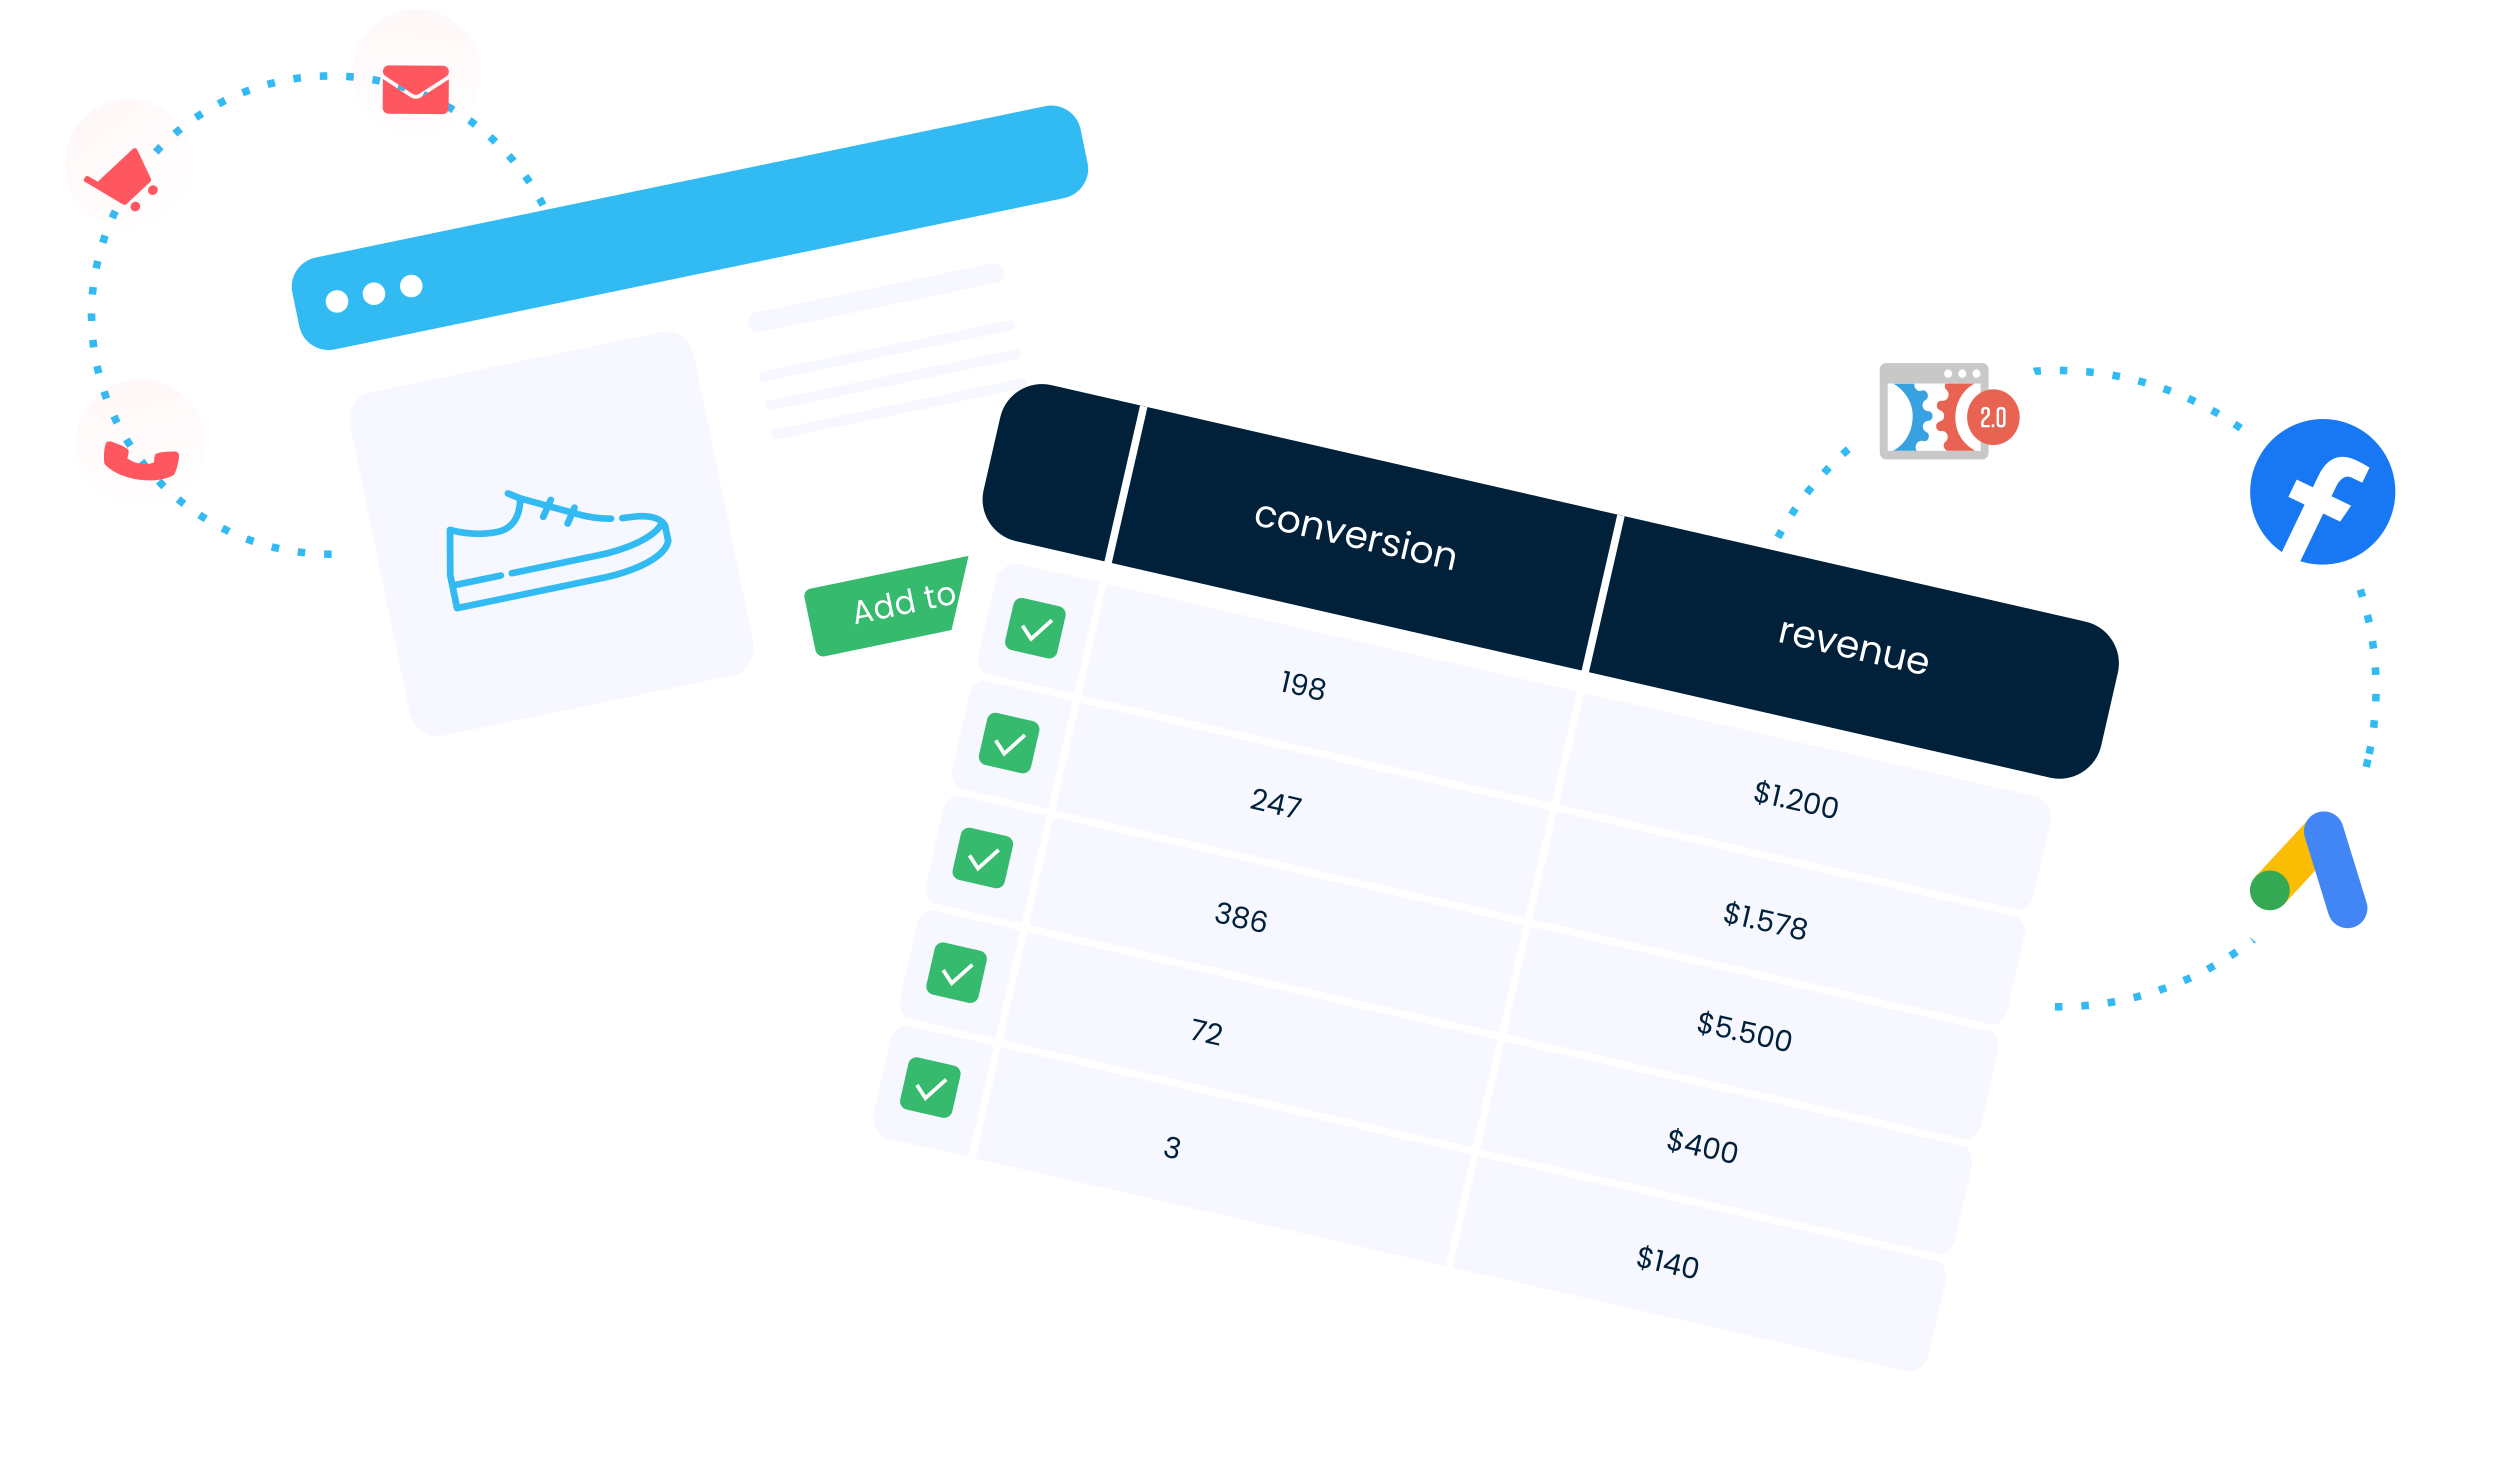 <svg width="661" height="390" viewBox="0 0 661 390" fill="none" xmlns="http://www.w3.org/2000/svg">
<circle cx="87.431" cy="83.304" r="63.224" transform="rotate(-11.722 87.431 83.304)" stroke="#32BAF3" stroke-width="2" stroke-dasharray="2 5"/>
<circle cx="544.101" cy="182.068" r="84.109" transform="rotate(12.883 544.101 182.068)" stroke="#32BAF3" stroke-width="2" stroke-dasharray="2 5"/>
<g filter="url(#filter0_bii_7098_1825)">
<circle cx="34.132" cy="47.687" r="17" transform="rotate(-43.105 34.132 47.687)" fill="url(#paint0_linear_7098_1825)" fill-opacity="0.05"/>
</g>
<g filter="url(#filter1_bii_7098_1825)">
<circle cx="37.201" cy="121.699" r="17" transform="rotate(-11.722 37.201 121.699)" fill="url(#paint1_linear_7098_1825)" fill-opacity="0.05"/>
</g>
<g filter="url(#filter2_bii_7098_1825)">
<circle cx="110.066" cy="23.864" r="17" transform="rotate(0.37 110.066 23.864)" fill="url(#paint2_linear_7098_1825)" fill-opacity="0.05"/>
</g>
<path d="M36.748 53.708C36.28 53.208 35.471 53.203 34.941 53.699C34.412 54.194 34.363 55.001 34.831 55.502C35.299 56.002 36.108 56.006 36.637 55.511C37.167 55.015 37.216 54.208 36.748 53.708ZM22.21 47.37L22.578 46.767C22.727 46.523 23.041 46.434 23.278 46.569L25.861 48.036L35.093 39.395C35.477 39.037 36.078 39.13 36.291 39.581L39.893 47.215C40.032 47.511 39.955 47.873 39.704 48.108L33.455 53.957C33.197 54.199 32.819 54.247 32.532 54.075L25.355 49.787C25.297 49.752 25.245 49.711 25.202 49.664L22.371 48.057C22.134 47.922 22.061 47.614 22.21 47.37ZM41.381 49.372C40.912 48.872 40.104 48.868 39.574 49.363C39.045 49.859 38.995 50.666 39.464 51.166C39.932 51.667 40.74 51.67 41.27 51.175C41.799 50.679 41.849 49.872 41.381 49.372Z" fill="#FF5760"/>
<path d="M46.145 119.368C46.084 119.366 41.817 119.39 41.155 120.095C40.836 120.428 40.809 120.83 40.754 121.638C40.745 121.767 40.724 122.08 40.697 122.309C40.368 122.417 40.032 122.5 39.691 122.56C37.938 122.874 36.13 122.591 34.556 121.757C34.249 121.597 33.955 121.415 33.674 121.212C33.72 120.984 33.794 120.68 33.827 120.551C34.019 119.769 34.117 119.377 33.914 118.962C33.491 118.104 29.422 116.758 29.383 116.749C29.196 116.685 28.997 116.663 28.801 116.686C28.605 116.707 28.417 116.773 28.249 116.878C27.433 117.473 27.308 122.198 27.68 122.707C27.701 122.737 29.939 125.714 36.403 126.781C42.877 127.735 45.915 125.583 45.945 125.561C46.455 125.19 47.777 120.653 47.181 119.836C47.054 119.686 46.895 119.566 46.716 119.485C46.537 119.405 46.342 119.365 46.145 119.368Z" fill="#FF5760"/>
<path d="M111.377 25.662C110.941 25.942 110.436 26.088 109.917 26.085C109.397 26.081 108.894 25.929 108.461 25.643L101.343 20.93C101.303 20.904 101.265 20.877 101.227 20.849L101.178 28.495C101.172 29.372 101.894 30.072 102.774 30.078L117.007 30.17C117.902 30.176 118.618 29.468 118.623 28.608L118.672 20.961C118.634 20.989 118.595 21.015 118.556 21.041L111.377 25.662ZM101.915 20.101L109.034 24.814C109.303 24.992 109.612 25.083 109.923 25.085C110.233 25.087 110.543 25 110.816 24.825L117.994 20.205C118.424 19.928 118.682 19.463 118.685 18.959C118.691 18.092 117.976 17.382 117.09 17.377L102.855 17.285C101.97 17.279 101.245 17.98 101.24 18.848C101.237 19.351 101.489 19.819 101.915 20.101Z" fill="#FF5760"/>
<g filter="url(#filter3_d_7098_1825)">
<path d="M275.777 28.189L84.031 67.974C79.431 68.928 76.423 73.171 77.311 77.45L104.072 206.428C104.96 210.707 109.408 213.402 114.007 212.448L305.753 172.663C310.352 171.709 313.361 167.466 312.473 163.187L285.712 34.209C284.824 29.93 280.376 27.235 275.777 28.189Z" fill="white"/>
</g>
<path fill-rule="evenodd" clip-rule="evenodd" d="M83.463 68.091L276.344 28.071C280.612 27.186 284.821 29.917 285.698 34.14L287.551 43.074C288.428 47.298 285.652 51.478 281.384 52.363L88.504 92.384C84.236 93.269 80.026 90.538 79.15 86.315L77.296 77.381C76.42 73.157 79.195 68.977 83.463 68.091Z" fill="#32BAF3"/>
<path d="M89.707 82.62C91.321 82.285 92.358 80.705 92.023 79.091C91.689 77.477 90.109 76.441 88.495 76.775C86.881 77.11 85.844 78.69 86.179 80.304C86.513 81.918 88.093 82.955 89.707 82.62Z" fill="white"/>
<path d="M99.483 80.593C101.097 80.258 102.134 78.678 101.799 77.064C101.464 75.45 99.884 74.413 98.27 74.748C96.656 75.083 95.619 76.663 95.954 78.277C96.289 79.891 97.869 80.927 99.483 80.593Z" fill="white"/>
<path d="M109.346 78.545C110.96 78.21 111.997 76.63 111.662 75.016C111.327 73.402 109.747 72.365 108.133 72.7C106.519 73.035 105.482 74.615 105.817 76.229C106.152 77.843 107.732 78.88 109.346 78.545Z" fill="white"/>
<path d="M175.535 87.662L97.378 103.878C93.893 104.601 91.855 108.979 92.826 113.656L108.146 187.494C109.116 192.172 112.728 195.377 116.213 194.654L194.37 178.438C197.854 177.714 199.892 173.337 198.922 168.66L183.601 94.821C182.631 90.144 179.019 86.939 175.535 87.662Z" fill="#F6F7FF"/>
<path d="M176.721 138.814C176.701 138.75 176.501 138.16 175.829 137.505C175.774 137.435 175.708 137.375 175.633 137.323C174.37 136.221 171.729 135.047 166.36 135.882C165.732 135.98 165.093 136.06 164.463 136.12C163.974 136.167 163.61 136.595 163.655 137.078C163.698 137.56 164.132 137.914 164.623 137.867C165.289 137.803 165.963 137.719 166.627 137.616C170.485 137.016 172.584 137.552 173.666 138.108C173.786 138.17 173.896 138.233 173.997 138.296C171.877 141.718 164.617 144.59 158.454 145.868L135.157 150.702C134.675 150.802 134.364 151.267 134.463 151.742C134.561 152.216 135.031 152.52 135.514 152.42L158.81 147.586C162.215 146.88 165.801 145.718 168.65 144.399C171.689 142.992 173.852 141.449 175.107 139.799L175.77 142.994C174.836 147.223 165.688 150.591 159.692 151.836L121.547 159.75L120.665 155.499L132.602 153.023C133.084 152.923 133.396 152.457 133.298 151.983C133.2 151.509 132.728 151.206 132.246 151.306L120.309 153.782L119.933 151.971L119.891 141.243C122.003 141.738 126.679 142.538 131.738 141.488C134.758 140.861 136.867 138.944 137.837 135.943C138.207 134.798 138.341 133.706 138.383 132.914L143.677 134.367L142.811 136.316C142.614 136.761 142.819 137.278 143.269 137.469C143.445 137.544 143.631 137.558 143.805 137.522C144.079 137.465 144.323 137.283 144.444 137.01L145.407 134.842L150.112 136.134L149.268 138.1C149.075 138.548 149.287 139.061 149.74 139.247C149.913 139.319 150.095 139.331 150.265 139.296C150.544 139.238 150.79 139.052 150.909 138.775L151.839 136.608L152.738 136.855C155.598 137.64 158.569 138.031 161.571 138.019C162.063 138.017 162.464 137.622 162.464 137.138C162.465 136.653 162.067 136.262 161.575 136.264C158.738 136.276 155.929 135.906 153.228 135.164L152.541 134.976L152.717 134.566C152.909 134.119 152.697 133.604 152.244 133.419C151.79 133.232 151.267 133.444 151.075 133.892L150.813 134.501L146.13 133.216L146.437 132.524C146.635 132.078 146.43 131.563 145.979 131.37C145.529 131.179 145.002 131.384 144.805 131.829L144.4 132.741L137.788 130.925L134.643 129.642C134.19 129.457 133.667 129.67 133.475 130.118C133.285 130.566 133.497 131.079 133.951 131.264L136.617 132.353C136.613 133 136.541 134.176 136.139 135.421C135.365 137.813 133.764 139.276 131.382 139.77C125.139 141.066 119.33 139.279 119.273 139.261C119.001 139.175 118.702 139.223 118.47 139.391C118.238 139.558 118.102 139.824 118.103 140.106L118.15 152.059C118.149 152.121 118.155 152.184 118.168 152.247L118.74 155.004C118.741 155.006 118.741 155.009 118.742 155.012L119.978 160.972C120.077 161.446 120.548 161.749 121.03 161.649L160.048 153.553C161.82 153.186 166.395 152.105 170.626 150.014C174.791 147.954 177.123 145.637 177.558 143.124C177.576 143.017 177.575 142.908 177.553 142.801L176.743 138.897C176.737 138.868 176.73 138.841 176.721 138.814Z" fill="#32BAF3"/>
<rect x="197.186" y="83.169" width="69.206" height="5.223" rx="2.612" transform="rotate(-11.722 197.186 83.169)" fill="#F6F7FF"/>
<rect x="200.367" y="98.512" width="69.206" height="2.612" rx="1.306" transform="rotate(-11.722 200.367 98.512)" fill="#F6F7FF"/>
<rect x="201.963" y="106.183" width="69.206" height="2.612" rx="1.306" transform="rotate(-11.722 201.963 106.183)" fill="#F6F7FF"/>
<rect x="203.555" y="113.854" width="69.206" height="2.612" rx="1.306" transform="rotate(-11.722 203.555 113.854)" fill="#F6F7FF"/>
<rect x="212.305" y="156.046" width="69.206" height="18.281" rx="2" transform="rotate(-11.722 212.305 156.046)" fill="#36BA6E"/>
<path d="M229.583 163.004L227.134 163.512L226.959 164.928L226.186 165.088L226.987 158.753L227.833 158.577L231.081 164.073L230.307 164.233L229.583 163.004ZM229.242 162.416L227.604 159.622L227.213 162.837L229.242 162.416ZM231.363 161.557C231.264 161.079 231.269 160.642 231.377 160.246C231.484 159.844 231.675 159.51 231.95 159.245C232.231 158.979 232.57 158.805 232.967 158.723C233.311 158.651 233.648 158.67 233.978 158.781C234.308 158.884 234.579 159.055 234.791 159.296L234.277 156.822L235.018 156.668L236.329 162.984L235.588 163.138L235.405 162.258C235.319 162.568 235.152 162.842 234.905 163.083C234.657 163.319 234.343 163.476 233.961 163.555C233.57 163.636 233.191 163.608 232.827 163.471C232.468 163.331 232.159 163.095 231.9 162.763C231.64 162.431 231.461 162.029 231.363 161.557ZM235.101 160.791C235.027 160.438 234.897 160.144 234.709 159.91C234.52 159.676 234.296 159.515 234.037 159.426C233.782 159.331 233.517 159.311 233.244 159.368C232.97 159.425 232.735 159.545 232.538 159.729C232.341 159.912 232.203 160.148 232.123 160.438C232.042 160.727 232.039 161.048 232.112 161.402C232.187 161.76 232.319 162.059 232.509 162.299C232.697 162.532 232.918 162.697 233.174 162.793C233.427 162.883 233.691 162.899 233.965 162.842C234.238 162.785 234.474 162.666 234.671 162.482C234.872 162.292 235.013 162.052 235.093 161.763C235.171 161.467 235.174 161.144 235.101 160.791ZM236.966 160.395C236.866 159.917 236.871 159.48 236.979 159.084C237.086 158.681 237.277 158.347 237.553 158.083C237.833 157.816 238.172 157.643 238.569 157.56C238.912 157.489 239.249 157.508 239.58 157.618C239.91 157.721 240.18 157.893 240.393 158.134L239.88 155.659L240.62 155.505L241.93 161.822L241.19 161.975L241.008 161.096C240.92 161.405 240.754 161.68 240.507 161.92C240.259 162.157 239.944 162.314 239.563 162.393C239.172 162.474 238.794 162.445 238.429 162.308C238.07 162.168 237.76 161.933 237.501 161.601C237.242 161.269 237.064 160.867 236.966 160.395ZM240.703 159.628C240.63 159.275 240.499 158.981 240.311 158.748C240.122 158.514 239.898 158.353 239.639 158.264C239.384 158.169 239.119 158.149 238.846 158.206C238.572 158.262 238.337 158.382 238.14 158.566C237.943 158.75 237.804 158.986 237.724 159.276C237.644 159.565 237.641 159.886 237.714 160.24C237.788 160.598 237.921 160.897 238.11 161.137C238.299 161.37 238.521 161.535 238.776 161.63C239.029 161.721 239.293 161.737 239.567 161.68C239.84 161.623 240.076 161.504 240.273 161.32C240.474 161.13 240.615 160.89 240.695 160.6C240.773 160.305 240.777 159.981 240.703 159.628ZM245.693 156.83L246.265 159.587C246.312 159.814 246.392 159.967 246.503 160.045C246.613 160.117 246.781 160.13 247.007 160.083L247.546 159.971L247.683 160.628L247.022 160.765C246.614 160.85 246.288 160.814 246.042 160.657C245.797 160.5 245.627 160.194 245.533 159.739L244.961 156.982L244.389 157.1L244.256 156.461L244.828 156.342L244.584 155.164L245.316 155.012L245.56 156.19L246.712 155.951L246.845 156.591L245.693 156.83ZM250.671 160.088C250.258 160.174 249.862 160.152 249.482 160.023C249.109 159.894 248.786 159.666 248.518 159.342C248.253 159.012 248.071 158.604 247.97 158.12C247.871 157.642 247.88 157.201 247.998 156.797C248.12 156.386 248.33 156.048 248.628 155.785C248.924 155.515 249.282 155.337 249.701 155.251C250.12 155.164 250.519 155.184 250.898 155.314C251.276 155.437 251.601 155.661 251.869 155.985C252.143 156.308 252.33 156.711 252.43 157.195C252.531 157.678 252.518 158.127 252.391 158.538C252.267 158.944 252.055 159.282 251.753 159.552C251.45 159.823 251.089 160.001 250.671 160.088ZM250.529 159.405C250.793 159.351 251.026 159.234 251.23 159.055C251.433 158.877 251.577 158.642 251.663 158.351C251.754 158.06 251.76 157.726 251.682 157.35C251.604 156.974 251.468 156.671 251.274 156.437C251.08 156.204 250.858 156.049 250.606 155.97C250.354 155.887 250.096 155.871 249.833 155.926C249.564 155.982 249.332 156.099 249.133 156.276C248.939 156.448 248.802 156.677 248.722 156.967C248.642 157.257 248.641 157.589 248.719 157.965C248.798 158.346 248.929 158.654 249.112 158.89C249.301 159.123 249.518 159.282 249.766 159.368C250.012 159.447 250.267 159.46 250.529 159.405ZM255.589 156.54C255.488 156.056 255.492 155.616 255.6 155.22C255.708 154.817 255.901 154.483 256.182 154.218C256.468 153.95 256.821 153.773 257.239 153.686C257.781 153.574 258.256 153.621 258.662 153.827C259.074 154.033 259.388 154.371 259.604 154.842L258.814 155.006C258.681 154.737 258.487 154.544 258.232 154.424C257.983 154.304 257.697 154.277 257.376 154.344C256.957 154.431 256.651 154.654 256.457 155.015C256.261 155.37 256.222 155.827 256.338 156.384C256.454 156.947 256.673 157.356 256.995 157.609C257.317 157.864 257.687 157.947 258.105 157.86C258.427 157.794 258.679 157.658 258.861 157.454C259.042 157.25 259.142 156.992 259.161 156.679L259.951 156.515C259.932 157.018 259.776 157.451 259.481 157.815C259.187 158.173 258.772 158.407 258.242 158.517C257.823 158.604 257.429 158.582 257.061 158.451C256.697 158.319 256.386 158.089 256.128 157.763C255.87 157.436 255.69 157.029 255.589 156.54ZM260.638 155.483C260.539 155.005 260.544 154.568 260.652 154.172C260.759 153.769 260.951 153.435 261.225 153.171C261.505 152.904 261.842 152.731 262.234 152.65C262.621 152.57 262.974 152.588 263.295 152.706C263.617 152.823 263.875 153.001 264.07 153.24L263.893 152.386L264.633 152.233L265.603 156.91L264.863 157.063L264.683 156.192C264.594 156.495 264.424 156.769 264.172 157.01C263.924 157.247 263.609 157.403 263.228 157.482C262.836 157.564 262.461 157.535 262.102 157.396C261.743 157.256 261.434 157.021 261.174 156.689C260.915 156.357 260.736 155.955 260.638 155.483ZM264.376 154.716C264.303 154.363 264.172 154.07 263.984 153.836C263.795 153.602 263.57 153.441 263.312 153.352C263.057 153.257 262.793 153.237 262.519 153.294C262.245 153.351 262.01 153.471 261.813 153.655C261.616 153.838 261.477 154.074 261.397 154.364C261.317 154.653 261.314 154.974 261.388 155.328C261.462 155.686 261.594 155.985 261.783 156.225C261.972 156.458 262.194 156.623 262.448 156.719C262.702 156.809 262.966 156.825 263.24 156.768C263.514 156.711 263.749 156.592 263.946 156.408C264.147 156.218 264.288 155.978 264.368 155.689C264.446 155.393 264.45 155.069 264.376 154.716ZM266.923 152.55C266.996 152.255 267.136 152.01 267.341 151.813C267.551 151.615 267.829 151.481 268.173 151.409L268.339 152.211L268.146 152.252C267.325 152.422 267.012 152.979 267.208 153.924L267.736 156.467L267.003 156.619L266.032 151.942L266.766 151.79L266.923 152.55ZM270.223 151.74L270.795 154.497C270.842 154.725 270.922 154.877 271.034 154.955C271.143 155.027 271.311 155.04 271.537 154.993L272.076 154.881L272.213 155.538L271.552 155.676C271.144 155.76 270.818 155.724 270.572 155.568C270.328 155.411 270.157 155.105 270.063 154.649L269.491 151.892L268.919 152.011L268.786 151.371L269.358 151.252L269.114 150.074L269.846 149.922L270.09 151.1L271.242 150.861L271.375 151.501L270.223 151.74Z" fill="white"/>
<g filter="url(#filter4_d_7098_1825)">
<path fill-rule="evenodd" clip-rule="evenodd" d="M277.988 101.83L551.474 164.379C557.521 165.762 561.342 171.844 559.96 177.886L518.103 360.899C516.721 366.941 510.636 370.758 504.589 369.375L231.103 306.825C225.056 305.442 221.235 299.36 222.617 293.318L264.474 110.305C265.856 104.263 271.941 100.447 277.988 101.83Z" fill="white"/>
<path fill-rule="evenodd" clip-rule="evenodd" d="M277.988 101.827L551.474 164.377C557.521 165.76 561.342 171.841 559.96 177.884L555.556 197.143C554.174 203.185 548.089 207.001 542.042 205.618L268.556 143.068C262.509 141.685 258.688 135.604 260.07 129.561L264.474 110.302C265.856 104.26 271.941 100.444 277.988 101.827Z" fill="#002139"/>
<path fill-rule="evenodd" clip-rule="evenodd" d="M270.033 149.245L537.89 210.507C540.914 211.199 542.836 214.232 542.141 217.273L537.709 236.651C537.018 239.672 533.983 241.593 530.94 240.897L263.083 179.634C260.059 178.943 258.137 175.91 258.832 172.869L263.264 153.49C263.955 150.469 266.99 148.549 270.033 149.245Z" fill="#F6F7FF"/>
<path fill-rule="evenodd" clip-rule="evenodd" d="M263.08 179.634L530.937 240.896C533.961 241.588 535.883 244.621 535.188 247.662L530.756 267.041C530.065 270.062 527.03 271.982 523.987 271.286L256.13 210.024C253.106 209.332 251.184 206.299 251.879 203.258L256.311 183.879C257.002 180.858 260.037 178.938 263.08 179.634Z" fill="#F6F7FF"/>
<path fill-rule="evenodd" clip-rule="evenodd" d="M256.135 210.004L523.992 271.266C527.015 271.958 528.938 274.991 528.242 278.032L523.81 297.41C523.119 300.432 520.085 302.352 517.041 301.656L249.184 240.393C246.161 239.702 244.238 236.669 244.934 233.628L249.366 214.249C250.057 211.228 253.092 209.308 256.135 210.004Z" fill="#F6F7FF"/>
<path fill-rule="evenodd" clip-rule="evenodd" d="M249.197 240.334L517.054 301.596C520.078 302.288 522.001 305.321 521.305 308.362L516.873 327.741C516.182 330.762 513.147 332.682 510.104 331.986L242.247 270.724C239.223 270.032 237.301 266.999 237.996 263.958L242.428 244.579C243.119 241.558 246.154 239.638 249.197 240.334Z" fill="#F6F7FF"/>
<path fill-rule="evenodd" clip-rule="evenodd" d="M242.246 270.723L510.103 331.985C513.127 332.677 515.049 335.71 514.354 338.751L509.922 358.129C509.231 361.151 506.196 363.071 503.153 362.375L235.296 301.112C232.272 300.421 230.35 297.388 231.045 294.347L235.477 274.968C236.168 271.947 239.203 270.027 242.246 270.723Z" fill="#F6F7FF"/>
<path fill-rule="evenodd" clip-rule="evenodd" d="M270.613 158.141L280.042 160.298C281.235 160.571 281.987 161.767 281.715 162.96L279.56 172.381C279.287 173.573 278.09 174.324 276.896 174.051L267.468 171.895C266.274 171.622 265.522 170.425 265.795 169.233L267.95 159.812C268.223 158.619 269.42 157.868 270.613 158.141Z" fill="#36BA6E"/>
<path fill-rule="evenodd" clip-rule="evenodd" d="M263.668 188.512L273.097 190.668C274.29 190.941 275.042 192.138 274.769 193.33L272.615 202.751C272.342 203.944 271.144 204.695 269.951 204.422L260.522 202.265C259.329 201.992 258.577 200.796 258.85 199.603L261.005 190.182C261.277 188.99 262.475 188.239 263.668 188.512Z" fill="#36BA6E"/>
<path fill-rule="evenodd" clip-rule="evenodd" d="M256.719 218.9L266.147 221.057C267.341 221.33 268.093 222.527 267.82 223.719L265.665 233.14C265.393 234.333 264.195 235.083 263.002 234.811L253.573 232.654C252.38 232.381 251.628 231.184 251.901 229.992L254.055 220.571C254.328 219.378 255.525 218.627 256.719 218.9Z" fill="#36BA6E"/>
<path fill-rule="evenodd" clip-rule="evenodd" d="M249.779 249.23L259.208 251.386C260.401 251.659 261.153 252.856 260.881 254.049L258.726 263.47C258.453 264.662 257.256 265.413 256.062 265.14L246.634 262.984C245.44 262.711 244.688 261.514 244.961 260.322L247.116 250.901C247.389 249.708 248.586 248.957 249.779 249.23Z" fill="#36BA6E"/>
<path fill-rule="evenodd" clip-rule="evenodd" d="M242.836 279.601L252.265 281.757C253.458 282.03 254.21 283.227 253.937 284.42L251.783 293.841C251.51 295.033 250.312 295.784 249.119 295.511L239.69 293.355C238.497 293.082 237.745 291.885 238.018 290.692L240.172 281.271C240.445 280.079 241.643 279.328 242.836 279.601Z" fill="#36BA6E"/>
<path d="M428.584 136.274L382.499 337.771" stroke="white" stroke-width="2" stroke-miterlimit="22.926"/>
<path d="M302.412 107.417L255.813 311.16" stroke="white" stroke-width="2" stroke-miterlimit="22.926"/>
<path d="M270.351 165.423L272.625 168.934L278.108 163.997" stroke="white" stroke-miterlimit="22.926"/>
<path d="M256.312 226.149L258.57 229.636L264.053 224.699" stroke="white" stroke-miterlimit="22.926"/>
<path d="M263.265 195.76L265.52 199.266L271.002 194.33" stroke="white" stroke-miterlimit="22.926"/>
<path d="M249.375 256.48L251.633 259.966L257.112 255.049" stroke="white" stroke-miterlimit="22.926"/>
<path d="M242.431 286.849L244.686 290.355L250.168 285.418" stroke="white" stroke-miterlimit="22.926"/>
<path d="M332.127 136.081C332.253 135.528 332.473 135.073 332.788 134.714C333.104 134.349 333.483 134.097 333.925 133.958C334.374 133.822 334.851 133.811 335.358 133.927C336.015 134.077 336.518 134.36 336.867 134.775C337.223 135.191 337.405 135.698 337.412 136.295L336.457 136.076C336.44 135.73 336.32 135.433 336.097 135.183C335.88 134.935 335.576 134.767 335.187 134.678C334.68 134.562 334.23 134.644 333.838 134.923C333.447 135.196 333.179 135.651 333.033 136.288C332.886 136.932 332.928 137.464 333.16 137.887C333.392 138.309 333.761 138.578 334.268 138.694C334.658 138.783 335.004 138.767 335.305 138.644C335.607 138.522 335.845 138.302 336.02 137.987L336.975 138.205C336.707 138.718 336.321 139.092 335.816 139.325C335.313 139.552 334.74 139.592 334.096 139.445C333.589 139.329 333.164 139.112 332.819 138.794C332.481 138.477 332.25 138.085 332.124 137.619C331.998 137.152 331.999 136.64 332.127 136.081ZM340.076 140.812C339.576 140.698 339.147 140.48 338.789 140.159C338.438 139.839 338.194 139.445 338.055 138.975C337.924 138.501 337.922 137.988 338.048 137.435C338.173 136.889 338.4 136.435 338.729 136.073C339.066 135.705 339.464 135.458 339.924 135.331C340.386 135.197 340.87 135.188 341.377 135.304C341.884 135.42 342.316 135.638 342.673 135.959C343.032 136.274 343.281 136.666 343.42 137.135C343.565 137.606 343.575 138.118 343.449 138.67C343.322 139.223 343.087 139.682 342.744 140.048C342.408 140.409 342.006 140.655 341.538 140.788C341.07 140.92 340.583 140.928 340.076 140.812ZM340.254 140.032C340.573 140.105 340.889 140.099 341.203 140.013C341.516 139.928 341.792 139.755 342.029 139.495C342.273 139.236 342.444 138.892 342.542 138.463C342.64 138.034 342.639 137.651 342.538 137.313C342.438 136.976 342.267 136.704 342.027 136.499C341.788 136.287 341.51 136.144 341.191 136.072C340.866 135.997 340.55 136.004 340.243 136.091C339.944 136.173 339.679 136.345 339.448 136.606C339.217 136.868 339.053 137.214 338.955 137.642C338.855 138.078 338.849 138.463 338.937 138.798C339.031 139.134 339.194 139.407 339.426 139.617C339.66 139.821 339.936 139.96 340.254 140.032ZM347.849 136.774C348.499 136.922 348.98 137.241 349.292 137.729C349.606 138.212 349.678 138.823 349.508 139.564L348.788 142.713L347.911 142.512L348.602 139.49C348.724 138.957 348.684 138.52 348.481 138.18C348.28 137.833 347.949 137.607 347.487 137.501C347.019 137.394 346.612 137.455 346.266 137.684C345.926 137.914 345.692 138.308 345.564 138.867L344.889 141.821L344.002 141.618L345.224 136.276L346.111 136.479L345.937 137.239C346.175 137.006 346.46 136.849 346.793 136.768C347.133 136.689 347.485 136.69 347.849 136.774ZM352.413 142.68L355.105 138.536L356.05 138.752L352.733 143.615L351.699 143.378L350.825 137.557L351.781 137.775L352.413 142.68ZM361.233 142.533C361.195 142.702 361.144 142.878 361.082 143.062L356.812 142.086C356.724 142.62 356.808 143.073 357.065 143.446C357.329 143.815 357.696 144.052 358.164 144.159C358.547 144.247 358.886 144.232 359.179 144.115C359.481 143.992 359.718 143.793 359.89 143.518L360.845 143.737C360.585 144.217 360.203 144.571 359.7 144.798C359.198 145.018 358.629 145.056 357.992 144.91C357.485 144.794 357.056 144.576 356.705 144.257C356.361 143.938 356.122 143.545 355.99 143.077C355.859 142.603 355.857 142.09 355.983 141.537C356.11 140.985 356.331 140.526 356.647 140.16C356.963 139.795 357.345 139.547 357.792 139.417C358.246 139.282 358.734 139.273 359.254 139.392C359.761 139.508 360.184 139.721 360.523 140.031C360.863 140.342 361.092 140.715 361.211 141.153C361.337 141.585 361.345 142.045 361.233 142.533ZM360.36 142.138C360.437 141.8 360.428 141.494 360.334 141.219C360.241 140.938 360.078 140.706 359.847 140.523C359.623 140.335 359.355 140.205 359.043 140.134C358.595 140.031 358.179 140.087 357.795 140.3C357.417 140.514 357.148 140.87 356.987 141.367L360.36 142.138ZM363.657 141.405C363.883 141.135 364.158 140.948 364.483 140.845C364.814 140.743 365.187 140.739 365.603 140.834L365.394 141.751L365.16 141.697C364.165 141.47 363.545 141.895 363.298 142.974L362.634 145.879L361.747 145.676L362.969 140.334L363.856 140.537L363.657 141.405ZM367.254 147.028C366.845 146.935 366.493 146.782 366.2 146.572C365.907 146.354 365.695 146.101 365.563 145.811C365.433 145.514 365.395 145.201 365.45 144.872L366.366 145.081C366.331 145.354 366.405 145.6 366.587 145.819C366.776 146.04 367.052 146.192 367.416 146.275C367.754 146.353 368.038 146.339 368.267 146.234C368.496 146.129 368.637 145.963 368.689 145.736C368.742 145.502 368.678 145.306 368.495 145.148C368.314 144.983 368.018 144.796 367.608 144.586C367.235 144.391 366.934 144.213 366.704 144.051C366.483 143.884 366.305 143.676 366.17 143.426C366.044 143.171 366.02 142.872 366.099 142.527C366.161 142.254 366.3 142.023 366.514 141.833C366.729 141.642 367 141.516 367.329 141.455C367.659 141.387 368.016 141.396 368.399 141.484C368.991 141.619 369.434 141.878 369.73 142.26C370.025 142.642 370.127 143.096 370.034 143.622L369.147 143.419C369.191 143.135 369.129 142.885 368.959 142.669C368.796 142.454 368.543 142.307 368.198 142.228C367.88 142.155 367.611 142.165 367.391 142.259C367.172 142.352 367.036 142.509 366.986 142.73C366.946 142.906 366.968 143.065 367.051 143.207C367.143 143.344 367.265 143.468 367.418 143.578C367.578 143.683 367.802 143.813 368.088 143.967C368.448 144.159 368.736 144.334 368.952 144.493C369.171 144.646 369.341 144.842 369.464 145.082C369.593 145.324 369.624 145.608 369.556 145.934C369.489 146.226 369.348 146.471 369.132 146.668C368.916 146.865 368.643 146.997 368.313 147.065C367.991 147.128 367.638 147.116 367.254 147.028ZM372.355 141.568C372.186 141.529 372.056 141.438 371.966 141.294C371.876 141.151 371.85 140.994 371.889 140.825C371.927 140.656 372.018 140.527 372.162 140.437C372.306 140.346 372.462 140.321 372.631 140.359C372.794 140.396 372.917 140.486 373.001 140.628C373.091 140.772 373.117 140.928 373.078 141.097C373.039 141.266 372.948 141.396 372.804 141.486C372.667 141.578 372.517 141.605 372.355 141.568ZM372.585 142.534L371.363 147.876L370.476 147.673L371.698 142.331L372.585 142.534ZM375.185 148.842C374.685 148.728 374.256 148.51 373.898 148.189C373.548 147.869 373.303 147.475 373.164 147.005C373.033 146.531 373.031 146.017 373.157 145.465C373.282 144.919 373.509 144.465 373.838 144.103C374.175 143.735 374.574 143.488 375.034 143.36C375.495 143.227 375.979 143.218 376.486 143.334C376.993 143.45 377.425 143.668 377.783 143.989C378.141 144.304 378.39 144.696 378.529 145.165C378.674 145.636 378.684 146.148 378.558 146.7C378.431 147.253 378.196 147.712 377.853 148.078C377.517 148.439 377.115 148.685 376.647 148.818C376.179 148.95 375.692 148.958 375.185 148.842ZM375.363 148.062C375.682 148.135 375.998 148.129 376.312 148.043C376.625 147.958 376.901 147.785 377.138 147.524C377.382 147.266 377.553 146.922 377.651 146.493C377.749 146.064 377.748 145.681 377.647 145.343C377.547 145.005 377.376 144.734 377.136 144.529C376.897 144.317 376.619 144.174 376.3 144.101C375.975 144.027 375.659 144.034 375.352 144.121C375.053 144.203 374.788 144.374 374.557 144.636C374.326 144.898 374.162 145.243 374.064 145.672C373.964 146.108 373.958 146.493 374.046 146.827C374.14 147.164 374.303 147.437 374.535 147.647C374.769 147.851 375.045 147.989 375.363 148.062ZM382.958 144.803C383.608 144.952 384.089 145.271 384.401 145.759C384.715 146.241 384.787 146.853 384.617 147.594L383.897 150.742L383.02 150.542L383.711 147.52C383.833 146.987 383.793 146.55 383.59 146.21C383.389 145.863 383.058 145.637 382.596 145.531C382.128 145.424 381.721 145.485 381.375 145.713C381.035 145.944 380.801 146.338 380.673 146.897L379.998 149.851L379.111 149.648L380.333 144.306L381.22 144.509L381.046 145.269C381.284 145.036 381.569 144.879 381.902 144.798C382.242 144.718 382.594 144.72 382.958 144.803Z" fill="white"/>
<path d="M472.377 165.514C472.602 165.244 472.878 165.057 473.202 164.954C473.533 164.852 473.907 164.848 474.323 164.943L474.113 165.86L473.879 165.806C472.885 165.579 472.264 166.005 472.018 167.083L471.353 169.988L470.466 169.785L471.688 164.443L472.575 164.646L472.377 165.514ZM479.635 168.856C479.596 169.025 479.545 169.202 479.483 169.386L475.213 168.409C475.125 168.943 475.209 169.396 475.466 169.77C475.73 170.138 476.097 170.376 476.565 170.483C476.948 170.57 477.287 170.555 477.58 170.438C477.882 170.315 478.119 170.117 478.291 169.841L479.246 170.06C478.986 170.541 478.604 170.894 478.101 171.121C477.599 171.342 477.03 171.379 476.393 171.233C475.886 171.117 475.457 170.9 475.106 170.58C474.762 170.262 474.523 169.869 474.391 169.401C474.26 168.926 474.258 168.413 474.384 167.861C474.511 167.308 474.732 166.849 475.048 166.484C475.364 166.118 475.746 165.871 476.193 165.74C476.648 165.605 477.135 165.597 477.655 165.716C478.162 165.832 478.585 166.045 478.924 166.355C479.264 166.665 479.493 167.039 479.612 167.476C479.738 167.909 479.746 168.369 479.635 168.856ZM478.761 168.461C478.838 168.123 478.829 167.817 478.735 167.543C478.642 167.261 478.479 167.029 478.248 166.846C478.024 166.658 477.756 166.529 477.444 166.457C476.996 166.355 476.58 166.41 476.196 166.623C475.818 166.838 475.549 167.193 475.388 167.69L478.761 168.461ZM482.324 171.636L485.015 167.492L485.961 167.708L482.643 172.57L481.61 172.334L480.736 166.513L481.691 166.731L482.324 171.636ZM491.144 171.489C491.105 171.658 491.055 171.834 490.992 172.018L486.722 171.041C486.634 171.575 486.719 172.029 486.975 172.402C487.24 172.77 487.606 173.008 488.074 173.115C488.457 173.203 488.796 173.188 489.09 173.07C489.391 172.948 489.628 172.749 489.8 172.474L490.756 172.692C490.495 173.173 490.114 173.527 489.61 173.754C489.109 173.974 488.539 174.011 487.902 173.866C487.395 173.75 486.967 173.532 486.616 173.212C486.271 172.894 486.033 172.501 485.901 172.033C485.77 171.559 485.767 171.045 485.894 170.493C486.02 169.941 486.241 169.482 486.557 169.116C486.874 168.751 487.255 168.503 487.702 168.373C488.157 168.237 488.644 168.229 489.164 168.348C489.671 168.464 490.094 168.677 490.434 168.987C490.773 169.297 491.002 169.671 491.121 170.109C491.248 170.541 491.255 171.001 491.144 171.489ZM490.27 171.094C490.347 170.756 490.339 170.45 490.244 170.175C490.151 169.894 489.989 169.662 489.757 169.479C489.533 169.291 489.266 169.161 488.954 169.09C488.505 168.987 488.089 169.043 487.705 169.256C487.328 169.47 487.058 169.826 486.897 170.322L490.27 171.094ZM495.504 169.788C496.154 169.936 496.635 170.255 496.947 170.744C497.261 171.226 497.333 171.837 497.164 172.578L496.444 175.727L495.566 175.526L496.257 172.504C496.379 171.971 496.339 171.535 496.136 171.194C495.935 170.847 495.604 170.621 495.143 170.516C494.675 170.409 494.268 170.469 493.921 170.698C493.581 170.928 493.348 171.322 493.22 171.881L492.544 174.835L491.657 174.632L492.879 169.29L493.766 169.493L493.592 170.253C493.83 170.02 494.116 169.864 494.449 169.782C494.788 169.703 495.14 169.705 495.504 169.788ZM503.852 171.8L502.63 177.142L501.743 176.939L501.924 176.149C501.692 176.384 501.406 176.544 501.065 176.63C500.732 176.711 500.383 176.71 500.019 176.627C499.604 176.532 499.249 176.362 498.956 176.117C498.665 175.866 498.461 175.545 498.345 175.156C498.235 174.769 498.237 174.328 498.35 173.834L499.066 170.705L499.943 170.906L499.254 173.918C499.134 174.444 499.174 174.881 499.375 175.228C499.578 175.568 499.91 175.791 500.371 175.897C500.845 176.005 501.253 175.944 501.592 175.714C501.932 175.484 502.166 175.09 502.294 174.531L502.965 171.597L503.852 171.8ZM509.66 175.723C509.621 175.892 509.571 176.069 509.508 176.253L505.238 175.276C505.15 175.81 505.235 176.264 505.491 176.637C505.756 177.005 506.122 177.243 506.59 177.35C506.974 177.438 507.312 177.423 507.606 177.305C507.907 177.183 508.144 176.984 508.316 176.709L509.272 176.927C509.011 177.408 508.63 177.762 508.126 177.988C507.625 178.209 507.055 178.246 506.418 178.1C505.911 177.985 505.483 177.767 505.132 177.447C504.787 177.129 504.549 176.736 504.417 176.268C504.286 175.794 504.283 175.28 504.41 174.728C504.536 174.175 504.757 173.716 505.073 173.351C505.39 172.986 505.771 172.738 506.218 172.608C506.673 172.472 507.16 172.464 507.68 172.583C508.187 172.699 508.61 172.912 508.95 173.222C509.289 173.532 509.518 173.906 509.637 174.344C509.764 174.776 509.771 175.236 509.66 175.723ZM508.786 175.329C508.863 174.991 508.855 174.684 508.76 174.41C508.667 174.129 508.505 173.897 508.273 173.714C508.049 173.526 507.782 173.396 507.47 173.325C507.021 173.222 506.605 173.277 506.221 173.491C505.844 173.705 505.575 174.061 505.413 174.557L508.786 175.329Z" fill="white"/>
<path d="M339.547 177.919L339.69 177.295L341.103 177.618L339.86 183.053L339.169 182.894L340.269 178.084L339.547 177.919ZM342.248 182.064C342.233 182.361 342.298 182.608 342.442 182.805C342.592 183.003 342.823 183.137 343.133 183.208C343.549 183.303 343.892 183.21 344.162 182.929C344.437 182.649 344.658 182.122 344.824 181.348C344.667 181.55 344.451 181.688 344.176 181.762C343.902 181.831 343.614 181.831 343.314 181.762C342.978 181.685 342.693 181.549 342.458 181.353C342.23 181.153 342.071 180.903 341.981 180.603C341.891 180.303 341.89 179.965 341.976 179.589C342.098 179.053 342.352 178.658 342.737 178.403C343.124 178.144 343.602 178.079 344.174 178.21C344.875 178.37 345.314 178.71 345.491 179.231C345.672 179.752 345.659 180.464 345.453 181.366C345.309 181.997 345.132 182.505 344.923 182.89C344.718 183.275 344.456 183.545 344.136 183.698C343.822 183.853 343.431 183.877 342.965 183.771C342.454 183.654 342.087 183.425 341.865 183.084C341.642 182.743 341.559 182.355 341.617 181.92L342.248 182.064ZM343.559 181.209C343.895 181.286 344.194 181.246 344.456 181.09C344.72 180.929 344.892 180.67 344.974 180.315C345.06 179.939 345.024 179.612 344.866 179.333C344.708 179.054 344.439 178.871 344.058 178.784C343.707 178.704 343.401 178.75 343.141 178.923C342.885 179.096 342.715 179.363 342.633 179.724C342.549 180.09 342.585 180.406 342.74 180.674C342.895 180.941 343.168 181.12 343.559 181.209ZM347.408 181.805C347.153 181.63 346.974 181.421 346.872 181.176C346.77 180.931 346.753 180.658 346.822 180.358C346.884 180.087 347.007 179.86 347.191 179.675C347.377 179.485 347.617 179.358 347.911 179.294C348.212 179.225 348.552 179.235 348.933 179.322C349.314 179.409 349.622 179.548 349.858 179.739C350.1 179.926 350.263 180.146 350.348 180.397C350.439 180.645 350.454 180.904 350.392 181.174C350.326 181.465 350.189 181.703 349.984 181.888C349.779 182.068 349.529 182.179 349.235 182.223C349.524 182.389 349.731 182.613 349.856 182.895C349.988 183.173 350.015 183.479 349.938 183.815C349.864 184.141 349.718 184.408 349.502 184.617C349.286 184.821 349.015 184.957 348.689 185.024C348.368 185.088 348.018 185.077 347.637 184.989C347.256 184.902 346.935 184.76 346.674 184.564C346.42 184.363 346.24 184.124 346.134 183.847C346.03 183.565 346.015 183.261 346.09 182.935C346.167 182.599 346.323 182.332 346.558 182.132C346.794 181.933 347.077 181.824 347.408 181.805ZM349.712 181.106C349.782 180.8 349.735 180.542 349.573 180.33C349.41 180.119 349.153 179.973 348.803 179.893C348.457 179.814 348.165 179.834 347.926 179.954C347.688 180.073 347.534 180.288 347.463 180.599C347.398 180.88 347.449 181.129 347.616 181.346C347.787 181.565 348.039 181.712 348.369 181.787C348.705 181.864 348.995 181.841 349.24 181.717C349.49 181.59 349.648 181.386 349.712 181.106ZM348.249 182.314C347.878 182.229 347.555 182.247 347.279 182.369C347.005 182.485 346.828 182.716 346.749 183.062C346.676 183.383 346.729 183.667 346.91 183.914C347.096 184.162 347.382 184.33 347.768 184.418C348.153 184.506 348.481 184.479 348.752 184.335C349.022 184.191 349.194 183.959 349.267 183.638C349.344 183.302 349.287 183.02 349.097 182.792C348.907 182.559 348.625 182.4 348.249 182.314Z" fill="#002139"/>
<path d="M467.451 211.134C467.396 211.375 467.283 211.592 467.112 211.785C466.943 211.973 466.724 212.112 466.455 212.204C466.191 212.296 465.894 212.315 465.564 212.261L465.425 212.87L465.019 212.777L465.158 212.168C464.711 212.024 464.374 211.794 464.145 211.478C463.918 211.157 463.847 210.8 463.931 210.408L464.66 210.575C464.632 210.79 464.668 210.991 464.768 211.177C464.872 211.365 465.046 211.507 465.287 211.604L465.717 209.725C465.4 209.563 465.15 209.414 464.965 209.277C464.78 209.139 464.637 208.959 464.535 208.735C464.433 208.512 464.419 208.239 464.493 207.919C464.585 207.513 464.802 207.209 465.144 207.008C465.49 206.808 465.902 206.746 466.38 206.824L466.523 206.2L466.929 206.293L466.786 206.917C467.204 207.049 467.516 207.266 467.721 207.566C467.928 207.861 468.008 208.203 467.961 208.593L467.232 208.427C467.247 208.245 467.205 208.07 467.107 207.9C467.01 207.725 466.859 207.59 466.654 207.496L466.234 209.33C466.546 209.49 466.794 209.639 466.978 209.777C467.169 209.91 467.313 210.088 467.41 210.31C467.512 210.534 467.525 210.809 467.451 211.134ZM465.2 208.041C465.144 208.287 465.174 208.491 465.289 208.655C465.405 208.818 465.593 208.975 465.854 209.124L466.251 207.388C465.985 207.353 465.758 207.391 465.569 207.501C465.382 207.605 465.259 207.785 465.2 208.041ZM465.691 211.705C465.969 211.737 466.201 211.687 466.39 211.556C466.583 211.426 466.706 211.246 466.758 211.016C466.815 210.77 466.782 210.565 466.662 210.4C466.542 210.231 466.354 210.074 466.097 209.931L465.691 211.705ZM469.223 207.988L469.366 207.364L470.779 207.688L469.536 213.122L468.844 212.964L469.945 208.153L469.223 207.988ZM471.031 213.512C470.901 213.482 470.801 213.411 470.732 213.301C470.662 213.19 470.642 213.069 470.672 212.939C470.702 212.809 470.772 212.709 470.883 212.639C470.994 212.57 471.114 212.55 471.245 212.579C471.37 212.608 471.465 212.677 471.529 212.787C471.599 212.898 471.619 213.018 471.589 213.149C471.559 213.279 471.489 213.379 471.378 213.448C471.272 213.519 471.157 213.54 471.031 213.512ZM472.332 213.184C473.085 212.819 473.68 212.514 474.115 212.271C474.551 212.023 474.933 211.749 475.26 211.449C475.593 211.146 475.799 210.821 475.878 210.475C475.953 210.15 475.931 209.876 475.813 209.654C475.701 209.428 475.47 209.275 475.119 209.194C474.778 209.116 474.488 209.163 474.248 209.335C474.015 209.503 473.85 209.764 473.753 210.116L473.092 209.965C473.24 209.408 473.51 209.013 473.901 208.781C474.291 208.549 474.74 208.491 475.246 208.606C475.762 208.724 476.138 208.961 476.373 209.315C476.613 209.671 476.676 210.099 476.561 210.6C476.466 211.016 476.248 211.393 475.907 211.732C475.572 212.066 475.212 212.348 474.828 212.576C474.445 212.8 473.962 213.053 473.381 213.337L475.966 213.928L475.836 214.5L472.22 213.673L472.332 213.184ZM477.247 211.967C477.444 211.105 477.738 210.466 478.129 210.049C478.52 209.627 479.067 209.496 479.769 209.657C480.465 209.816 480.898 210.171 481.068 210.721C481.238 211.266 481.225 211.97 481.028 212.832C480.827 213.709 480.531 214.358 480.139 214.78C479.748 215.202 479.203 215.333 478.507 215.174C477.805 215.013 477.37 214.658 477.2 214.108C477.031 213.557 477.046 212.844 477.247 211.967ZM480.351 212.677C480.451 212.241 480.505 211.866 480.514 211.551C480.529 211.233 480.467 210.961 480.329 210.734C480.196 210.508 479.962 210.357 479.626 210.28C479.285 210.203 479.003 210.236 478.781 210.38C478.563 210.525 478.389 210.744 478.259 211.036C478.135 211.324 478.023 211.686 477.923 212.122C477.82 212.573 477.761 212.957 477.747 213.276C477.737 213.595 477.798 213.867 477.931 214.093C478.069 214.32 478.309 214.472 478.649 214.55C478.985 214.627 479.262 214.592 479.48 214.447C479.703 214.303 479.877 214.084 480.002 213.791C480.132 213.499 480.248 213.128 480.351 212.677ZM481.967 213.046C482.164 212.185 482.458 211.545 482.849 211.128C483.24 210.706 483.787 210.576 484.489 210.736C485.185 210.895 485.618 211.25 485.788 211.8C485.958 212.346 485.945 213.049 485.748 213.911C485.547 214.788 485.251 215.438 484.859 215.859C484.467 216.281 483.923 216.413 483.227 216.253C482.525 216.093 482.09 215.737 481.92 215.187C481.751 214.637 481.766 213.923 481.967 213.046ZM485.071 213.756C485.171 213.32 485.225 212.945 485.234 212.631C485.249 212.313 485.187 212.04 485.049 211.813C484.916 211.588 484.682 211.437 484.346 211.36C484.005 211.282 483.723 211.315 483.501 211.459C483.283 211.605 483.109 211.823 482.979 212.115C482.855 212.403 482.743 212.765 482.643 213.201C482.54 213.652 482.481 214.037 482.466 214.355C482.457 214.674 482.518 214.947 482.651 215.172C482.789 215.399 483.029 215.551 483.369 215.629C483.705 215.706 483.982 215.672 484.2 215.527C484.422 215.382 484.596 215.164 484.721 214.871C484.851 214.579 484.968 214.207 485.071 213.756Z" fill="#002139"/>
<path d="M330.67 213.203C331.424 212.837 332.018 212.533 332.453 212.29C332.89 212.042 333.271 211.768 333.598 211.468C333.931 211.165 334.137 210.84 334.216 210.494C334.291 210.169 334.269 209.895 334.151 209.673C334.039 209.447 333.808 209.293 333.457 209.213C333.117 209.135 332.826 209.182 332.587 209.354C332.353 209.522 332.188 209.783 332.092 210.135L331.43 209.984C331.579 209.427 331.848 209.032 332.239 208.8C332.629 208.568 333.078 208.51 333.584 208.625C334.1 208.743 334.476 208.98 334.711 209.334C334.951 209.689 335.014 210.118 334.9 210.619C334.805 211.035 334.587 211.412 334.245 211.751C333.91 212.085 333.551 212.367 333.166 212.595C332.783 212.819 332.301 213.072 331.719 213.356L334.305 213.947L334.174 214.519L330.558 213.692L330.67 213.203ZM335.062 213.512L335.181 212.993L338.655 209.943L339.474 210.131L338.656 213.709L339.407 213.88L339.272 214.474L338.52 214.302L338.243 215.512L337.567 215.358L337.843 214.148L335.062 213.512ZM338.664 210.697L335.987 213.098L338.009 213.561L338.664 210.697ZM344.144 211.705L340.933 216.128L340.242 215.97L343.467 211.621L340.566 210.958L340.7 210.371L344.263 211.186L344.144 211.705Z" fill="#002139"/>
<path d="M459.451 243.134C459.396 243.375 459.283 243.592 459.112 243.785C458.943 243.973 458.724 244.112 458.455 244.204C458.191 244.296 457.894 244.315 457.564 244.261L457.425 244.87L457.019 244.777L457.158 244.168C456.711 244.024 456.374 243.794 456.145 243.478C455.918 243.157 455.847 242.8 455.931 242.408L456.66 242.575C456.632 242.79 456.668 242.991 456.768 243.177C456.872 243.365 457.046 243.507 457.287 243.604L457.717 241.725C457.4 241.563 457.15 241.414 456.965 241.277C456.78 241.139 456.637 240.959 456.535 240.735C456.433 240.512 456.419 240.239 456.493 239.919C456.585 239.513 456.802 239.209 457.144 239.008C457.49 238.808 457.902 238.746 458.38 238.824L458.523 238.2L458.929 238.293L458.786 238.917C459.204 239.049 459.516 239.266 459.721 239.566C459.928 239.861 460.008 240.203 459.961 240.593L459.232 240.427C459.247 240.245 459.205 240.07 459.107 239.9C459.01 239.725 458.859 239.59 458.654 239.496L458.234 241.33C458.546 241.49 458.794 241.639 458.978 241.777C459.169 241.91 459.313 242.088 459.41 242.31C459.512 242.534 459.525 242.809 459.451 243.134ZM457.2 240.041C457.144 240.287 457.174 240.491 457.289 240.655C457.405 240.818 457.593 240.975 457.854 241.124L458.251 239.388C457.985 239.353 457.758 239.391 457.569 239.501C457.382 239.605 457.259 239.785 457.2 240.041ZM457.691 243.705C457.969 243.737 458.201 243.687 458.39 243.556C458.583 243.426 458.706 243.246 458.758 243.016C458.815 242.77 458.782 242.565 458.662 242.4C458.542 242.231 458.354 242.074 458.097 241.931L457.691 243.705ZM461.223 239.988L461.366 239.364L462.779 239.688L461.536 245.122L460.844 244.964L461.945 240.153L461.223 239.988ZM463.031 245.512C462.901 245.482 462.801 245.411 462.732 245.301C462.662 245.19 462.642 245.069 462.672 244.939C462.702 244.809 462.772 244.709 462.883 244.639C462.994 244.57 463.114 244.55 463.245 244.579C463.37 244.608 463.465 244.677 463.529 244.787C463.599 244.898 463.619 245.018 463.589 245.149C463.559 245.279 463.489 245.379 463.378 245.448C463.272 245.519 463.157 245.54 463.031 245.512ZM468.861 241.704L466.223 241.1L465.831 242.814C465.983 242.68 466.183 242.589 466.432 242.54C466.681 242.486 466.936 242.489 467.197 242.549C467.613 242.644 467.931 242.809 468.151 243.044C468.373 243.274 468.507 243.539 468.555 243.84C468.608 244.137 468.6 244.438 468.53 244.744C468.447 245.105 468.306 245.413 468.105 245.667C467.904 245.922 467.645 246.1 467.326 246.201C467.013 246.304 466.651 246.308 466.24 246.214C465.714 246.093 465.319 245.861 465.055 245.516C464.791 245.17 464.676 244.764 464.709 244.297L465.378 244.45C465.378 244.751 465.464 245.005 465.638 245.214C465.812 245.422 466.059 245.563 466.38 245.637C466.776 245.727 467.101 245.678 467.355 245.488C467.611 245.293 467.783 245 467.872 244.61C467.962 244.219 467.93 243.895 467.778 243.639C467.627 243.378 467.356 243.202 466.965 243.113C466.699 243.052 466.452 243.064 466.221 243.148C465.997 243.229 465.815 243.369 465.674 243.569L465.028 243.421L465.729 240.354L468.999 241.102L468.861 241.704ZM473.475 242.695L470.264 247.118L469.573 246.96L472.798 242.612L469.896 241.948L470.031 241.362L473.593 242.177L473.475 242.695ZM474.751 245.17C474.495 244.996 474.317 244.786 474.214 244.541C474.112 244.297 474.096 244.024 474.164 243.723C474.226 243.453 474.349 243.225 474.534 243.041C474.72 242.851 474.96 242.724 475.254 242.659C475.554 242.591 475.895 242.6 476.276 242.687C476.657 242.775 476.965 242.914 477.201 243.105C477.443 243.292 477.606 243.511 477.691 243.763C477.782 244.01 477.797 244.269 477.735 244.54C477.668 244.83 477.532 245.068 477.326 245.253C477.122 245.433 476.872 245.545 476.577 245.588C476.866 245.754 477.073 245.978 477.199 246.26C477.33 246.538 477.358 246.845 477.281 247.181C477.207 247.506 477.061 247.774 476.844 247.983C476.629 248.186 476.358 248.322 476.032 248.39C475.711 248.454 475.36 248.442 474.98 248.355C474.599 248.268 474.278 248.126 474.017 247.929C473.762 247.729 473.582 247.49 473.477 247.212C473.373 246.93 473.358 246.626 473.433 246.301C473.509 245.965 473.665 245.697 473.901 245.498C474.136 245.299 474.42 245.19 474.751 245.17ZM477.054 244.471C477.124 244.166 477.078 243.907 476.915 243.696C476.753 243.485 476.496 243.339 476.145 243.259C475.799 243.18 475.507 243.2 475.269 243.319C475.031 243.439 474.876 243.654 474.805 243.965C474.741 244.245 474.792 244.494 474.959 244.712C475.13 244.93 475.381 245.077 475.712 245.153C476.048 245.23 476.338 245.206 476.582 245.083C476.833 244.956 476.99 244.752 477.054 244.471ZM475.592 245.679C475.221 245.594 474.898 245.613 474.622 245.734C474.347 245.851 474.171 246.082 474.092 246.428C474.018 246.748 474.072 247.032 474.253 247.279C474.439 247.527 474.724 247.695 475.11 247.784C475.496 247.872 475.824 247.844 476.094 247.7C476.365 247.556 476.536 247.324 476.61 247.003C476.686 246.668 476.63 246.386 476.439 246.158C476.25 245.925 475.967 245.765 475.592 245.679Z" fill="#002139"/>
<path d="M322.068 239.74C322.208 239.287 322.469 238.967 322.849 238.78C323.229 238.593 323.675 238.558 324.186 238.675C324.527 238.753 324.806 238.882 325.023 239.064C325.246 239.241 325.396 239.45 325.473 239.689C325.555 239.929 325.566 240.182 325.505 240.447C325.434 240.758 325.282 241.006 325.051 241.19C324.824 241.375 324.56 241.468 324.259 241.468L324.251 241.505C324.558 241.66 324.78 241.877 324.917 242.156C325.053 242.435 325.078 242.765 324.991 243.146C324.925 243.431 324.801 243.675 324.618 243.875C324.436 244.071 324.2 244.204 323.91 244.275C323.62 244.346 323.291 244.339 322.926 244.255C322.394 244.134 321.99 243.896 321.712 243.543C321.436 243.184 321.336 242.745 321.413 242.225L322.074 242.376C322.04 242.685 322.107 242.958 322.274 243.197C322.441 243.435 322.7 243.595 323.05 243.675C323.401 243.755 323.687 243.726 323.909 243.586C324.137 243.443 324.284 243.227 324.351 242.936C324.437 242.56 324.373 242.261 324.16 242.038C323.948 241.816 323.588 241.646 323.082 241.531L322.909 241.491L323.04 240.92L323.22 240.961C323.682 241.062 324.048 241.066 324.317 240.975C324.587 240.878 324.757 240.675 324.828 240.364C324.889 240.098 324.85 239.865 324.711 239.665C324.577 239.465 324.35 239.329 324.03 239.256C323.719 239.185 323.45 239.208 323.223 239.324C322.996 239.441 322.834 239.631 322.737 239.893L322.068 239.74ZM327.218 242.223C326.962 242.049 326.783 241.839 326.681 241.594C326.579 241.35 326.562 241.077 326.631 240.776C326.693 240.506 326.816 240.278 327.001 240.094C327.187 239.904 327.427 239.777 327.721 239.712C328.021 239.644 328.362 239.653 328.743 239.74C329.123 239.828 329.432 239.967 329.668 240.158C329.91 240.345 330.073 240.564 330.158 240.816C330.249 241.063 330.263 241.322 330.201 241.593C330.135 241.883 329.999 242.121 329.793 242.306C329.589 242.486 329.339 242.598 329.044 242.641C329.333 242.807 329.54 243.031 329.666 243.313C329.797 243.591 329.825 243.898 329.748 244.234C329.673 244.559 329.528 244.827 329.311 245.036C329.096 245.239 328.825 245.375 328.498 245.443C328.178 245.507 327.827 245.495 327.446 245.408C327.066 245.321 326.745 245.179 326.484 244.982C326.229 244.782 326.049 244.543 325.944 244.265C325.84 243.983 325.825 243.679 325.899 243.354C325.976 243.018 326.132 242.75 326.368 242.551C326.603 242.352 326.886 242.243 327.218 242.223ZM329.521 241.524C329.591 241.219 329.545 240.96 329.382 240.749C329.219 240.538 328.963 240.392 328.612 240.312C328.266 240.233 327.974 240.253 327.736 240.372C327.498 240.492 327.343 240.707 327.272 241.018C327.208 241.298 327.259 241.547 327.425 241.765C327.597 241.983 327.848 242.13 328.179 242.206C328.514 242.283 328.805 242.259 329.049 242.136C329.3 242.009 329.457 241.805 329.521 241.524ZM328.058 242.732C327.688 242.647 327.364 242.666 327.089 242.787C326.814 242.904 326.637 243.135 326.558 243.481C326.485 243.801 326.539 244.085 326.72 244.332C326.905 244.58 327.191 244.748 327.577 244.837C327.963 244.925 328.291 244.897 328.561 244.753C328.831 244.609 329.003 244.377 329.076 244.056C329.153 243.721 329.096 243.439 328.906 243.211C328.717 242.978 328.434 242.818 328.058 242.732ZM334.297 242.458C334.314 241.877 334.035 241.52 333.458 241.389C333.012 241.287 332.64 241.383 332.34 241.679C332.042 241.969 331.805 242.508 331.63 243.296C331.805 243.062 332.042 242.902 332.341 242.818C332.646 242.729 332.963 242.723 333.294 242.798C333.81 242.916 334.185 243.171 334.417 243.561C334.654 243.953 334.708 244.432 334.579 244.998C334.501 245.339 334.363 245.629 334.166 245.869C333.974 246.11 333.724 246.28 333.417 246.378C333.115 246.478 332.773 246.484 332.392 246.397C331.876 246.279 331.499 246.071 331.261 245.774C331.023 245.477 330.893 245.113 330.871 244.68C330.848 244.248 330.905 243.734 331.041 243.137C331.462 241.298 332.314 240.526 333.597 240.819C334.088 240.931 334.443 241.152 334.663 241.482C334.883 241.812 334.972 242.185 334.929 242.603L334.297 242.458ZM333.019 243.345C332.804 243.295 332.59 243.294 332.379 243.341C332.169 243.382 331.984 243.48 331.822 243.632C331.667 243.781 331.56 243.984 331.501 244.239C331.414 244.62 331.453 244.956 331.619 245.247C331.786 245.533 332.074 245.723 332.485 245.817C332.836 245.897 333.139 245.853 333.393 245.684C333.654 245.512 333.827 245.241 333.912 244.87C334.001 244.479 333.971 244.15 333.821 243.884C333.672 243.613 333.405 243.433 333.019 243.345Z" fill="#002139"/>
<path d="M452.451 272.134C452.396 272.375 452.283 272.592 452.112 272.785C451.943 272.973 451.724 273.112 451.455 273.204C451.191 273.296 450.894 273.315 450.564 273.261L450.425 273.87L450.019 273.777L450.158 273.168C449.711 273.024 449.374 272.794 449.145 272.478C448.918 272.157 448.847 271.8 448.931 271.408L449.66 271.575C449.632 271.79 449.668 271.991 449.768 272.177C449.872 272.365 450.046 272.507 450.287 272.604L450.717 270.725C450.4 270.563 450.15 270.414 449.965 270.277C449.78 270.139 449.637 269.959 449.535 269.735C449.433 269.512 449.419 269.239 449.493 268.919C449.585 268.513 449.802 268.209 450.144 268.008C450.49 267.808 450.902 267.746 451.38 267.824L451.523 267.2L451.929 267.293L451.786 267.917C452.204 268.049 452.516 268.266 452.721 268.566C452.928 268.861 453.008 269.203 452.961 269.593L452.232 269.427C452.247 269.245 452.205 269.07 452.107 268.9C452.01 268.725 451.859 268.59 451.654 268.496L451.234 270.33C451.546 270.49 451.794 270.639 451.978 270.777C452.169 270.91 452.313 271.088 452.41 271.31C452.512 271.534 452.525 271.809 452.451 272.134ZM450.2 269.041C450.144 269.287 450.174 269.491 450.289 269.655C450.405 269.818 450.593 269.975 450.854 270.124L451.251 268.388C450.985 268.353 450.758 268.391 450.569 268.501C450.382 268.605 450.259 268.785 450.2 269.041ZM450.691 272.705C450.969 272.737 451.201 272.687 451.39 272.556C451.583 272.426 451.706 272.246 451.758 272.016C451.815 271.77 451.782 271.565 451.662 271.4C451.542 271.231 451.354 271.074 451.097 270.931L450.691 272.705ZM457.876 269.792L455.237 269.189L454.845 270.902C454.997 270.768 455.197 270.677 455.446 270.628C455.695 270.575 455.95 270.578 456.211 270.637C456.627 270.732 456.945 270.897 457.166 271.132C457.387 271.362 457.522 271.628 457.569 271.929C457.622 272.226 457.614 272.527 457.544 272.833C457.461 273.193 457.32 273.501 457.119 273.756C456.919 274.01 456.659 274.188 456.341 274.29C456.027 274.392 455.665 274.396 455.254 274.302C454.728 274.182 454.333 273.949 454.069 273.604C453.805 273.259 453.69 272.853 453.723 272.386L454.392 272.539C454.392 272.839 454.478 273.094 454.652 273.302C454.826 273.511 455.073 273.652 455.394 273.725C455.79 273.816 456.115 273.766 456.369 273.576C456.625 273.382 456.797 273.089 456.887 272.698C456.976 272.307 456.945 271.984 456.792 271.727C456.641 271.466 456.37 271.291 455.979 271.201C455.714 271.14 455.466 271.152 455.235 271.237C455.011 271.317 454.829 271.458 454.688 271.657L454.042 271.51L454.743 268.443L458.013 269.191L457.876 269.792ZM458.344 275.04C458.213 275.011 458.113 274.94 458.044 274.829C457.974 274.719 457.954 274.598 457.984 274.468C458.014 274.337 458.084 274.238 458.195 274.168C458.306 274.098 458.426 274.078 458.557 274.108C458.682 274.137 458.777 274.206 458.841 274.316C458.911 274.427 458.931 274.547 458.901 274.677C458.871 274.808 458.801 274.908 458.69 274.977C458.584 275.048 458.469 275.069 458.344 275.04ZM464.174 271.232L461.535 270.629L461.143 272.343C461.295 272.209 461.495 272.117 461.744 272.069C461.993 272.015 462.248 272.018 462.509 272.078C462.925 272.173 463.243 272.338 463.464 272.573C463.685 272.803 463.82 273.068 463.867 273.369C463.92 273.666 463.912 273.967 463.842 274.273C463.76 274.634 463.618 274.942 463.417 275.196C463.217 275.451 462.957 275.629 462.639 275.73C462.325 275.832 461.963 275.837 461.552 275.743C461.026 275.622 460.631 275.39 460.367 275.044C460.103 274.699 459.988 274.293 460.021 273.826L460.69 273.979C460.69 274.28 460.777 274.534 460.95 274.743C461.124 274.951 461.371 275.092 461.692 275.166C462.088 275.256 462.413 275.206 462.667 275.017C462.923 274.822 463.095 274.529 463.185 274.138C463.274 273.748 463.243 273.424 463.09 273.168C462.939 272.906 462.668 272.731 462.277 272.642C462.012 272.581 461.764 272.593 461.534 272.677C461.309 272.758 461.127 272.898 460.986 273.098L460.34 272.95L461.041 269.883L464.311 270.631L464.174 271.232ZM464.956 273.586C465.153 272.725 465.447 272.085 465.837 271.668C466.229 271.246 466.776 271.116 467.477 271.276C468.174 271.435 468.607 271.79 468.776 272.34C468.947 272.886 468.934 273.589 468.736 274.451C468.536 275.328 468.24 275.978 467.848 276.399C467.456 276.821 466.912 276.953 466.215 276.793C465.514 276.633 465.078 276.277 464.909 275.727C464.739 275.177 464.755 274.463 464.956 273.586ZM468.06 274.296C468.16 273.86 468.214 273.485 468.222 273.171C468.237 272.853 468.176 272.58 468.038 272.353C467.905 272.128 467.67 271.977 467.335 271.9C466.994 271.822 466.712 271.855 466.489 271.999C466.271 272.145 466.098 272.363 465.967 272.655C465.844 272.943 465.732 273.305 465.632 273.741C465.529 274.192 465.47 274.577 465.455 274.895C465.445 275.214 465.507 275.487 465.64 275.712C465.778 275.939 466.017 276.091 466.358 276.169C466.694 276.246 466.971 276.212 467.188 276.067C467.411 275.922 467.585 275.704 467.71 275.411C467.84 275.119 467.957 274.747 468.06 274.296ZM469.675 274.666C469.873 273.804 470.167 273.165 470.557 272.748C470.949 272.326 471.496 272.195 472.197 272.356C472.894 272.515 473.327 272.87 473.496 273.42C473.667 273.965 473.653 274.669 473.456 275.531C473.256 276.408 472.96 277.057 472.568 277.479C472.176 277.901 471.632 278.032 470.935 277.873C470.234 277.712 469.798 277.357 469.629 276.807C469.459 276.256 469.475 275.543 469.675 274.666ZM472.78 275.376C472.88 274.94 472.934 274.565 472.942 274.25C472.957 273.932 472.896 273.66 472.758 273.433C472.625 273.207 472.39 273.056 472.054 272.979C471.714 272.902 471.432 272.935 471.209 273.079C470.991 273.224 470.817 273.443 470.687 273.735C470.564 274.023 470.452 274.385 470.352 274.821C470.249 275.272 470.19 275.656 470.175 275.975C470.165 276.294 470.227 276.566 470.36 276.792C470.498 277.019 470.737 277.171 471.078 277.249C471.414 277.326 471.691 277.291 471.908 277.146C472.131 277.002 472.305 276.783 472.43 276.49C472.56 276.198 472.677 275.827 472.78 275.376Z" fill="#002139"/>
<path d="M319.093 270.635L315.883 275.058L315.191 274.9L318.416 270.551L315.515 269.888L315.649 269.301L319.212 270.116L319.093 270.635ZM318.774 275.142C319.527 274.776 320.121 274.472 320.556 274.228C320.993 273.98 321.375 273.706 321.701 273.407C322.035 273.103 322.241 272.778 322.32 272.433C322.394 272.107 322.372 271.833 322.254 271.611C322.143 271.385 321.911 271.232 321.561 271.152C321.22 271.074 320.93 271.121 320.69 271.293C320.456 271.461 320.291 271.721 320.195 272.073L319.534 271.922C319.682 271.365 319.951 270.971 320.342 270.739C320.733 270.506 321.181 270.448 321.687 270.564C322.203 270.682 322.579 270.918 322.814 271.272C323.055 271.628 323.118 272.056 323.003 272.557C322.908 272.973 322.69 273.351 322.349 273.689C322.014 274.024 321.654 274.305 321.27 274.534C320.886 274.757 320.404 275.011 319.822 275.294L322.408 275.886L322.277 276.457L318.662 275.63L318.774 275.142Z" fill="#002139"/>
<path d="M444.451 303.134C444.396 303.375 444.283 303.592 444.112 303.785C443.943 303.973 443.724 304.112 443.455 304.204C443.191 304.296 442.894 304.315 442.564 304.261L442.425 304.87L442.019 304.777L442.158 304.168C441.711 304.024 441.374 303.794 441.145 303.478C440.918 303.157 440.847 302.8 440.931 302.408L441.66 302.575C441.632 302.79 441.668 302.991 441.768 303.177C441.872 303.365 442.046 303.507 442.287 303.604L442.717 301.725C442.4 301.563 442.15 301.414 441.965 301.277C441.78 301.139 441.637 300.959 441.535 300.735C441.433 300.512 441.419 300.239 441.493 299.919C441.585 299.513 441.802 299.209 442.144 299.008C442.49 298.808 442.902 298.746 443.38 298.824L443.523 298.2L443.929 298.293L443.786 298.917C444.204 299.049 444.516 299.266 444.721 299.566C444.928 299.861 445.008 300.203 444.961 300.593L444.232 300.427C444.247 300.245 444.205 300.07 444.107 299.9C444.01 299.725 443.859 299.59 443.654 299.496L443.234 301.33C443.546 301.49 443.794 301.639 443.978 301.777C444.169 301.91 444.313 302.088 444.41 302.31C444.512 302.534 444.525 302.809 444.451 303.134ZM442.2 300.041C442.144 300.287 442.174 300.491 442.289 300.655C442.405 300.818 442.593 300.975 442.854 301.124L443.251 299.388C442.985 299.353 442.758 299.391 442.569 299.501C442.382 299.605 442.259 299.785 442.2 300.041ZM442.691 303.705C442.969 303.737 443.201 303.687 443.39 303.556C443.583 303.426 443.706 303.246 443.758 303.016C443.815 302.77 443.782 302.565 443.662 302.4C443.542 302.231 443.354 302.074 443.097 301.931L442.691 303.705ZM445.415 303.592L445.533 303.073L449.007 300.024L449.826 300.211L449.008 303.789L449.76 303.961L449.624 304.555L448.872 304.383L448.596 305.593L447.919 305.438L448.196 304.228L445.415 303.592ZM449.017 300.777L446.34 303.179L448.362 303.641L449.017 300.777ZM450.665 303.148C450.862 302.286 451.156 301.646 451.547 301.229C451.938 300.808 452.485 300.677 453.187 300.837C453.883 300.997 454.316 301.351 454.486 301.902C454.656 302.447 454.643 303.15 454.446 304.012C454.245 304.889 453.949 305.539 453.557 305.961C453.165 306.383 452.621 306.514 451.925 306.355C451.223 306.194 450.788 305.839 450.618 305.288C450.449 304.738 450.464 304.025 450.665 303.148ZM453.769 303.858C453.869 303.422 453.923 303.047 453.932 302.732C453.947 302.414 453.885 302.141 453.747 301.915C453.614 301.689 453.38 301.538 453.044 301.461C452.703 301.383 452.421 301.416 452.198 301.561C451.981 301.706 451.807 301.924 451.677 302.216C451.553 302.504 451.441 302.866 451.341 303.302C451.238 303.753 451.179 304.138 451.164 304.456C451.155 304.776 451.216 305.048 451.349 305.274C451.487 305.5 451.727 305.653 452.067 305.731C452.403 305.807 452.68 305.773 452.898 305.628C453.12 305.484 453.294 305.265 453.419 304.972C453.549 304.68 453.666 304.309 453.769 303.858ZM455.385 304.227C455.582 303.365 455.876 302.726 456.266 302.309C456.658 301.887 457.205 301.756 457.906 301.917C458.603 302.076 459.036 302.431 459.205 302.981C459.376 303.526 459.363 304.23 459.166 305.092C458.965 305.969 458.669 306.618 458.277 307.04C457.885 307.462 457.341 307.593 456.645 307.434C455.943 307.274 455.508 306.918 455.338 306.368C455.169 305.818 455.184 305.104 455.385 304.227ZM458.489 304.937C458.589 304.501 458.643 304.126 458.652 303.812C458.666 303.493 458.605 303.221 458.467 302.994C458.334 302.769 458.099 302.617 457.764 302.541C457.423 302.463 457.141 302.496 456.918 302.64C456.701 302.785 456.527 303.004 456.397 303.296C456.273 303.584 456.161 303.946 456.061 304.382C455.958 304.833 455.899 305.218 455.884 305.536C455.875 305.855 455.936 306.128 456.069 306.353C456.207 306.58 456.447 306.732 456.787 306.81C457.123 306.887 457.4 306.853 457.618 306.707C457.84 306.563 458.014 306.345 458.139 306.052C458.269 305.76 458.386 305.388 458.489 304.937Z" fill="#002139"/>
<path d="M308.542 301.701C308.683 301.248 308.943 300.928 309.324 300.74C309.704 300.553 310.15 300.518 310.661 300.635C311.002 300.713 311.28 300.843 311.497 301.024C311.72 301.202 311.87 301.41 311.948 301.649C312.03 301.889 312.04 302.142 311.98 302.408C311.909 302.718 311.757 302.966 311.525 303.15C311.298 303.336 311.034 303.428 310.734 303.428L310.725 303.466C311.033 303.62 311.255 303.837 311.391 304.116C311.528 304.395 311.552 304.725 311.465 305.106C311.4 305.392 311.276 305.635 311.093 305.836C310.911 306.031 310.675 306.164 310.385 306.235C310.094 306.306 309.766 306.299 309.4 306.216C308.869 306.094 308.465 305.857 308.187 305.503C307.91 305.145 307.81 304.705 307.887 304.185L308.549 304.336C308.515 304.645 308.582 304.918 308.749 305.157C308.915 305.396 309.174 305.555 309.525 305.635C309.876 305.715 310.162 305.686 310.384 305.547C310.612 305.404 310.759 305.187 310.825 304.896C310.911 304.521 310.848 304.221 310.635 303.999C310.422 303.776 310.063 303.607 309.557 303.491L309.384 303.451L309.515 302.88L309.695 302.921C310.157 303.022 310.523 303.026 310.791 302.935C311.061 302.838 311.232 302.635 311.303 302.324C311.363 302.059 311.324 301.826 311.186 301.625C311.052 301.426 310.825 301.289 310.504 301.216C310.193 301.145 309.925 301.168 309.697 301.285C309.47 301.401 309.308 301.591 309.211 301.854L308.542 301.701Z" fill="#002139"/>
<path d="M436.451 334.134C436.396 334.375 436.283 334.592 436.112 334.785C435.943 334.973 435.724 335.112 435.455 335.204C435.191 335.296 434.894 335.315 434.564 335.261L434.425 335.87L434.019 335.777L434.158 335.168C433.711 335.024 433.374 334.794 433.145 334.478C432.918 334.157 432.847 333.8 432.931 333.408L433.66 333.575C433.632 333.79 433.668 333.991 433.768 334.177C433.872 334.365 434.046 334.507 434.287 334.604L434.717 332.725C434.4 332.563 434.15 332.414 433.965 332.277C433.78 332.139 433.637 331.959 433.535 331.735C433.433 331.512 433.419 331.239 433.493 330.919C433.585 330.513 433.802 330.209 434.144 330.008C434.49 329.808 434.902 329.746 435.38 329.824L435.523 329.2L435.929 329.293L435.786 329.917C436.204 330.049 436.516 330.266 436.721 330.566C436.928 330.861 437.008 331.203 436.961 331.593L436.232 331.427C436.247 331.245 436.205 331.07 436.107 330.9C436.01 330.725 435.859 330.59 435.654 330.496L435.234 332.33C435.546 332.49 435.794 332.639 435.978 332.777C436.169 332.91 436.313 333.088 436.41 333.31C436.512 333.534 436.525 333.809 436.451 334.134ZM434.2 331.041C434.144 331.287 434.174 331.491 434.289 331.655C434.405 331.818 434.593 331.975 434.854 332.124L435.251 330.388C434.985 330.353 434.758 330.391 434.569 330.501C434.382 330.605 434.259 330.785 434.2 331.041ZM434.691 334.705C434.969 334.737 435.201 334.687 435.39 334.556C435.583 334.426 435.706 334.246 435.758 334.016C435.815 333.77 435.782 333.565 435.662 333.4C435.542 333.231 435.354 333.074 435.097 332.931L434.691 334.705ZM438.223 330.988L438.366 330.364L439.779 330.688L438.536 336.122L437.844 335.964L438.945 331.153L438.223 330.988ZM439.822 335.143L439.941 334.624L443.415 331.574L444.234 331.762L443.416 335.34L444.167 335.512L444.032 336.105L443.28 335.934L443.003 337.144L442.327 336.989L442.603 335.779L439.822 335.143ZM443.424 332.328L440.747 334.729L442.769 335.192L443.424 332.328ZM445.073 334.698C445.27 333.836 445.564 333.197 445.954 332.78C446.346 332.358 446.893 332.228 447.594 332.388C448.291 332.547 448.724 332.902 448.893 333.452C449.064 333.998 449.05 334.701 448.853 335.563C448.653 336.44 448.357 337.089 447.965 337.511C447.573 337.933 447.029 338.064 446.332 337.905C445.631 337.745 445.195 337.389 445.026 336.839C444.856 336.289 444.872 335.575 445.073 334.698ZM448.177 335.408C448.277 334.972 448.331 334.597 448.339 334.283C448.354 333.964 448.293 333.692 448.155 333.465C448.022 333.24 447.787 333.089 447.451 333.012C447.111 332.934 446.829 332.967 446.606 333.111C446.388 333.256 446.214 333.475 446.084 333.767C445.961 334.055 445.849 334.417 445.749 334.853C445.646 335.304 445.587 335.689 445.572 336.007C445.562 336.326 445.624 336.599 445.757 336.824C445.895 337.051 446.134 337.203 446.475 337.281C446.811 337.358 447.088 337.324 447.305 337.179C447.528 337.034 447.702 336.816 447.827 336.523C447.957 336.231 448.074 335.859 448.177 335.408Z" fill="#002139"/>
<path d="M257.57 178.374L536.328 242.129" stroke="white" stroke-width="2" stroke-miterlimit="22.926"/>
<path d="M250.625 208.744L529.382 272.499" stroke="white" stroke-width="2" stroke-miterlimit="22.926"/>
<path d="M243.688 239.074L522.445 302.829" stroke="white" stroke-width="2" stroke-miterlimit="22.926"/>
<path d="M236.736 269.463L515.494 333.218" stroke="white" stroke-width="2" stroke-miterlimit="22.926"/>
</g>
<g filter="url(#filter5_d_7098_1825)">
<path d="M606.108 154.967C619.919 159.421 634.725 151.835 639.178 138.025C643.632 124.214 636.047 109.408 622.236 104.955C608.426 100.501 593.62 108.086 589.166 121.897C584.713 135.707 592.298 150.513 606.108 154.967Z" fill="white"/>
</g>
<path d="M622.461 112.674C612.914 108.095 601.443 112.162 596.84 121.759C592.662 130.471 595.596 140.726 603.313 145.972L609.335 133.416L605.058 131.365L607.248 126.797L611.525 128.849L612.983 125.809C615.397 120.777 618.895 119.738 623.056 121.733C625.049 122.689 626.031 123.343 626.497 123.65L624.585 127.637L621.747 126.276C619.981 125.429 618.557 126.816 617.647 128.713L616.449 131.21L621.626 133.693L618.733 137.924L614.259 135.778L608.219 148.371C617.208 151.267 627.196 147.138 631.415 138.341C636.018 128.745 632.009 117.253 622.461 112.674Z" fill="#1877F2"/>
<g filter="url(#filter6_d_7098_1825)">
<path d="M606.713 253.974C620.859 257.21 634.949 248.365 638.184 234.219C641.419 220.074 632.575 205.984 618.429 202.749C604.284 199.513 590.194 208.358 586.958 222.503C583.723 236.649 592.568 250.739 606.713 253.974Z" fill="white"/>
</g>
<path d="M596.229 231.873L610.532 216.465L618.236 223.622L603.935 239.029L596.229 231.873Z" fill="#FBBC04"/>
<path d="M625.693 238.545L619.505 218.445C618.754 215.638 615.872 213.973 613.067 214.724C610.261 215.476 608.598 218.358 609.346 221.164C609.38 221.287 609.417 221.408 609.458 221.529L615.647 241.63C616.464 244.417 619.386 246.013 622.171 245.195C624.958 244.377 626.554 241.455 625.736 238.668C625.723 238.622 625.709 238.578 625.695 238.534L625.693 238.545Z" fill="#4285F4"/>
<path d="M598.97 240.55C601.802 241.197 604.621 239.426 605.269 236.595C605.916 233.764 604.147 230.944 601.316 230.296C598.486 229.649 595.666 231.419 595.019 234.251C594.371 237.082 596.141 239.903 598.97 240.55Z" fill="#34A853"/>
<g filter="url(#filter7_d_7098_1825)">
<path d="M507.713 133.974C521.859 137.21 535.949 128.365 539.184 114.219C542.419 100.074 533.575 85.984 519.429 82.749C505.284 79.513 491.194 88.358 487.958 102.503C484.723 116.649 493.568 130.739 507.713 133.974Z" fill="white"/>
</g>
<path d="M506.18 101.409C506.095 101.875 506.196 102.349 506.466 102.726C506.643 102.971 506.874 103.175 507.137 103.299C507.445 103.413 507.785 103.397 508.086 103.274C508.386 103.168 508.718 103.184 509.004 103.331C509.289 103.479 509.505 103.74 509.613 104.059C509.898 104.689 509.668 105.442 509.089 105.769C508.695 105.982 508.417 106.375 508.348 106.841C508.309 107.046 508.309 107.259 508.348 107.463C508.479 108.167 509.05 108.683 509.729 108.699C510.4 108.691 510.964 109.255 510.971 109.975C510.978 110.687 510.446 111.284 509.767 111.293C509.097 111.309 508.526 111.833 508.425 112.545C508.309 113.215 508.641 113.887 509.235 114.172C509.845 114.434 510.138 115.163 509.906 115.818C509.814 116.128 509.605 116.39 509.327 116.537C509.05 116.684 508.734 116.709 508.441 116.603C507.793 116.414 507.106 116.701 506.759 117.315C506.365 117.887 506.396 118.665 506.828 119.205H500.494C503.642 117.56 505.779 114.107 505.709 109.82C505.648 105.868 503.171 102.889 500.571 101.409H506.18Z" fill="#37A2DF"/>
<path d="M524.141 96C525.051 96 525.784 96.786 525.784 97.743V119.72C525.784 120.685 525.043 121.463 524.141 121.463H498.643C497.733 121.463 497 120.677 497 119.72V97.743C497 96.786 497.741 96 498.643 96H524.141ZM523.671 101.408H499.098V119.204H523.671V101.408ZM522.583 97.677C522.004 97.677 521.534 98.177 521.534 98.79C521.534 99.404 522.004 99.902 522.583 99.902C523.161 99.902 523.632 99.404 523.632 98.79C523.632 98.177 523.161 97.677 522.583 97.677ZM518.833 97.677C518.556 97.677 518.286 97.792 518.093 98.005C517.899 98.218 517.784 98.495 517.784 98.79C517.784 99.404 518.255 99.902 518.833 99.902C519.412 99.902 519.883 99.404 519.883 98.79C519.883 98.177 519.412 97.677 518.833 97.677ZM515.084 97.677C514.505 97.677 514.035 98.177 514.035 98.79C514.035 99.404 514.505 99.902 515.084 99.902C515.663 99.902 516.133 99.404 516.133 98.79C516.133 98.177 515.663 97.677 515.084 97.677Z" fill="#C8C8C8"/>
<path d="M522.051 101.409C518.502 103.34 516.388 107.487 517.151 112.233C517.692 115.588 519.906 117.945 522.29 119.196H514.799C514.52 119.049 514.289 118.828 514.127 118.55C513.749 117.977 513.865 117.184 514.397 116.766C514.76 116.496 514.976 116.046 514.976 115.58C514.976 115.367 514.953 115.163 514.891 114.966C514.659 114.295 514.019 113.878 513.348 113.968C512.684 114.091 512.052 113.616 511.936 112.913C511.821 112.209 512.268 111.538 512.932 111.415C513.572 111.276 514.043 110.687 514.05 109.983C514.065 109.296 513.641 108.691 513.017 108.502C512.383 108.33 511.991 107.66 512.129 106.989C512.176 106.661 512.345 106.367 512.6 106.179C512.854 105.99 513.171 105.917 513.479 105.974C514.151 106.056 514.791 105.663 515.045 105.001C515.362 104.362 515.215 103.585 514.691 103.127C514.181 102.717 514.065 101.965 514.421 101.409H522.058H522.051Z" fill="#E86352"/>
<path d="M527.049 117.674C530.888 117.674 534 114.374 534 110.302C534 106.231 530.888 102.93 527.049 102.93C523.21 102.93 520.098 106.231 520.098 110.302C520.098 114.374 523.21 117.674 527.049 117.674Z" fill="#E86352"/>
<path d="M523.837 109.247V108.675C523.837 107.905 524.23 107.578 524.97 107.578H524.986C525.726 107.578 526.12 107.905 526.12 108.675V109.37C526.12 109.976 525.695 110.287 525.202 110.753C524.747 111.178 524.477 111.457 524.477 111.817V112.365H525.88C526.035 112.365 526.12 112.447 526.12 112.618V112.716C526.12 112.872 526.043 112.97 525.88 112.97H524.06C523.906 112.97 523.82 112.88 523.82 112.716V111.8C523.82 111.121 524.308 110.704 524.832 110.221C525.256 109.837 525.464 109.649 525.464 109.329V108.765C525.464 108.331 525.279 108.176 524.962 108.176C524.647 108.176 524.484 108.331 524.484 108.765V109.247C524.484 109.411 524.399 109.501 524.237 109.501H524.076C523.922 109.501 523.837 109.411 523.837 109.247Z" fill="white"/>
<path d="M527.279 112.381V112.716C527.279 112.871 527.202 112.97 527.04 112.97H526.839C526.685 112.97 526.6 112.879 526.6 112.716V112.381C526.6 112.217 526.685 112.127 526.839 112.127H527.04C527.194 112.127 527.279 112.217 527.279 112.381Z" fill="white"/>
<path d="M530.271 108.707V111.898C530.271 112.684 529.839 113.027 529.113 113.027H529.059C528.327 113.027 527.902 112.684 527.902 111.898V108.707C527.902 107.922 528.334 107.578 529.059 107.578H529.113C529.847 107.578 530.271 107.922 530.271 108.707ZM529.083 108.216C528.728 108.216 528.543 108.38 528.543 108.846V111.768C528.543 112.242 528.728 112.397 529.083 112.397C529.437 112.397 529.623 112.234 529.623 111.768V108.846C529.623 108.372 529.437 108.216 529.083 108.216Z" fill="white"/>
<defs>
<filter id="filter0_bii_7098_1825" x="8.226" y="20.296" width="51.813" height="53.298" filterUnits="userSpaceOnUse" color-interpolation-filters="sRGB">
<feFlood flood-opacity="0" result="BackgroundImageFix"/>
<feGaussianBlur in="BackgroundImageFix" stdDeviation="4.453"/>
<feComposite in2="SourceAlpha" operator="in" result="effect1_backgroundBlur_7098_1825"/>
<feBlend mode="normal" in="SourceGraphic" in2="effect1_backgroundBlur_7098_1825" result="shape"/>
<feColorMatrix in="SourceAlpha" type="matrix" values="0 0 0 0 0 0 0 0 0 0 0 0 0 0 0 0 0 0 127 0" result="hardAlpha"/>
<feOffset dy="5.938"/>
<feGaussianBlur stdDeviation="7.422"/>
<feComposite in2="hardAlpha" operator="arithmetic" k2="-1" k3="1"/>
<feColorMatrix type="matrix" values="0 0 0 0 1 0 0 0 0 1 0 0 0 0 1 0 0 0 0.3 0"/>
<feBlend mode="normal" in2="shape" result="effect2_innerShadow_7098_1825"/>
<feColorMatrix in="SourceAlpha" type="matrix" values="0 0 0 0 0 0 0 0 0 0 0 0 0 0 0 0 0 0 127 0" result="hardAlpha"/>
<feOffset dy="-10.391"/>
<feGaussianBlur stdDeviation="9.649"/>
<feComposite in2="hardAlpha" operator="arithmetic" k2="-1" k3="1"/>
<feColorMatrix type="matrix" values="0 0 0 0 1 0 0 0 0 0.341 0 0 0 0 0.376 0 0 0 0.3 0"/>
<feBlend mode="normal" in2="effect2_innerShadow_7098_1825" result="effect3_innerShadow_7098_1825"/>
</filter>
<filter id="filter1_bii_7098_1825" x="11.29" y="94.304" width="51.821" height="53.305" filterUnits="userSpaceOnUse" color-interpolation-filters="sRGB">
<feFlood flood-opacity="0" result="BackgroundImageFix"/>
<feGaussianBlur in="BackgroundImageFix" stdDeviation="4.453"/>
<feComposite in2="SourceAlpha" operator="in" result="effect1_backgroundBlur_7098_1825"/>
<feBlend mode="normal" in="SourceGraphic" in2="effect1_backgroundBlur_7098_1825" result="shape"/>
<feColorMatrix in="SourceAlpha" type="matrix" values="0 0 0 0 0 0 0 0 0 0 0 0 0 0 0 0 0 0 127 0" result="hardAlpha"/>
<feOffset dy="5.938"/>
<feGaussianBlur stdDeviation="7.422"/>
<feComposite in2="hardAlpha" operator="arithmetic" k2="-1" k3="1"/>
<feColorMatrix type="matrix" values="0 0 0 0 1 0 0 0 0 1 0 0 0 0 1 0 0 0 0.3 0"/>
<feBlend mode="normal" in2="shape" result="effect2_innerShadow_7098_1825"/>
<feColorMatrix in="SourceAlpha" type="matrix" values="0 0 0 0 0 0 0 0 0 0 0 0 0 0 0 0 0 0 127 0" result="hardAlpha"/>
<feOffset dy="-10.391"/>
<feGaussianBlur stdDeviation="9.649"/>
<feComposite in2="hardAlpha" operator="arithmetic" k2="-1" k3="1"/>
<feColorMatrix type="matrix" values="0 0 0 0 1 0 0 0 0 0.341 0 0 0 0 0.376 0 0 0 0.3 0"/>
<feBlend mode="normal" in2="effect2_innerShadow_7098_1825" result="effect3_innerShadow_7098_1825"/>
</filter>
<filter id="filter2_bii_7098_1825" x="84.16" y="-3.528" width="51.813" height="53.298" filterUnits="userSpaceOnUse" color-interpolation-filters="sRGB">
<feFlood flood-opacity="0" result="BackgroundImageFix"/>
<feGaussianBlur in="BackgroundImageFix" stdDeviation="4.453"/>
<feComposite in2="SourceAlpha" operator="in" result="effect1_backgroundBlur_7098_1825"/>
<feBlend mode="normal" in="SourceGraphic" in2="effect1_backgroundBlur_7098_1825" result="shape"/>
<feColorMatrix in="SourceAlpha" type="matrix" values="0 0 0 0 0 0 0 0 0 0 0 0 0 0 0 0 0 0 127 0" result="hardAlpha"/>
<feOffset dy="5.938"/>
<feGaussianBlur stdDeviation="7.422"/>
<feComposite in2="hardAlpha" operator="arithmetic" k2="-1" k3="1"/>
<feColorMatrix type="matrix" values="0 0 0 0 1 0 0 0 0 1 0 0 0 0 1 0 0 0 0.3 0"/>
<feBlend mode="normal" in2="shape" result="effect2_innerShadow_7098_1825"/>
<feColorMatrix in="SourceAlpha" type="matrix" values="0 0 0 0 0 0 0 0 0 0 0 0 0 0 0 0 0 0 127 0" result="hardAlpha"/>
<feOffset dy="-10.391"/>
<feGaussianBlur stdDeviation="9.649"/>
<feComposite in2="hardAlpha" operator="arithmetic" k2="-1" k3="1"/>
<feColorMatrix type="matrix" values="0 0 0 0 1 0 0 0 0 0.341 0 0 0 0 0.376 0 0 0 0.3 0"/>
<feBlend mode="normal" in2="effect2_innerShadow_7098_1825" result="effect3_innerShadow_7098_1825"/>
</filter>
<filter id="filter3_d_7098_1825" x="57.156" y="7.997" width="275.473" height="224.643" filterUnits="userSpaceOnUse" color-interpolation-filters="sRGB">
<feFlood flood-opacity="0" result="BackgroundImageFix"/>
<feColorMatrix in="SourceAlpha" type="matrix" values="0 0 0 0 0 0 0 0 0 0 0 0 0 0 0 0 0 0 127 0" result="hardAlpha"/>
<feOffset/>
<feGaussianBlur stdDeviation="10"/>
<feComposite in2="hardAlpha" operator="out"/>
<feColorMatrix type="matrix" values="0 0 0 0 0 0 0 0 0 0 0 0 0 0 0 0 0 0 0.1 0"/>
<feBlend mode="normal" in2="BackgroundImageFix" result="effect1_dropShadow_7098_1825"/>
<feBlend mode="normal" in="SourceGraphic" in2="effect1_dropShadow_7098_1825" result="shape"/>
</filter>
<filter id="filter4_d_7098_1825" x="202.334" y="81.543" width="377.908" height="308.115" filterUnits="userSpaceOnUse" color-interpolation-filters="sRGB">
<feFlood flood-opacity="0" result="BackgroundImageFix"/>
<feColorMatrix in="SourceAlpha" type="matrix" values="0 0 0 0 0 0 0 0 0 0 0 0 0 0 0 0 0 0 127 0" result="hardAlpha"/>
<feOffset/>
<feGaussianBlur stdDeviation="10"/>
<feComposite in2="hardAlpha" operator="out"/>
<feColorMatrix type="matrix" values="0 0 0 0 0 0 0 0 0 0 0 0 0 0 0 0 0 0 0.1 0"/>
<feBlend mode="normal" in2="BackgroundImageFix" result="effect1_dropShadow_7098_1825"/>
<feBlend mode="normal" in="SourceGraphic" in2="effect1_dropShadow_7098_1825" result="shape"/>
</filter>
<filter id="filter5_d_7098_1825" x="567.891" y="83.68" width="92.562" height="92.562" filterUnits="userSpaceOnUse" color-interpolation-filters="sRGB">
<feFlood flood-opacity="0" result="BackgroundImageFix"/>
<feColorMatrix in="SourceAlpha" type="matrix" values="0 0 0 0 0 0 0 0 0 0 0 0 0 0 0 0 0 0 127 0" result="hardAlpha"/>
<feOffset/>
<feGaussianBlur stdDeviation="10"/>
<feComposite in2="hardAlpha" operator="out"/>
<feColorMatrix type="matrix" values="0 0 0 0 0 0 0 0 0 0 0 0 0 0 0 0 0 0 0.1 0"/>
<feBlend mode="normal" in2="BackgroundImageFix" result="effect1_dropShadow_7098_1825"/>
<feBlend mode="normal" in="SourceGraphic" in2="effect1_dropShadow_7098_1825" result="shape"/>
</filter>
<filter id="filter6_d_7098_1825" x="566.291" y="182.081" width="92.561" height="92.56" filterUnits="userSpaceOnUse" color-interpolation-filters="sRGB">
<feFlood flood-opacity="0" result="BackgroundImageFix"/>
<feColorMatrix in="SourceAlpha" type="matrix" values="0 0 0 0 0 0 0 0 0 0 0 0 0 0 0 0 0 0 127 0" result="hardAlpha"/>
<feOffset/>
<feGaussianBlur stdDeviation="10"/>
<feComposite in2="hardAlpha" operator="out"/>
<feColorMatrix type="matrix" values="0 0 0 0 0 0 0 0 0 0 0 0 0 0 0 0 0 0 0.1 0"/>
<feBlend mode="normal" in2="BackgroundImageFix" result="effect1_dropShadow_7098_1825"/>
<feBlend mode="normal" in="SourceGraphic" in2="effect1_dropShadow_7098_1825" result="shape"/>
</filter>
<filter id="filter7_d_7098_1825" x="467.291" y="62.081" width="92.561" height="92.56" filterUnits="userSpaceOnUse" color-interpolation-filters="sRGB">
<feFlood flood-opacity="0" result="BackgroundImageFix"/>
<feColorMatrix in="SourceAlpha" type="matrix" values="0 0 0 0 0 0 0 0 0 0 0 0 0 0 0 0 0 0 127 0" result="hardAlpha"/>
<feOffset/>
<feGaussianBlur stdDeviation="10"/>
<feComposite in2="hardAlpha" operator="out"/>
<feColorMatrix type="matrix" values="0 0 0 0 0 0 0 0 0 0 0 0 0 0 0 0 0 0 0.1 0"/>
<feBlend mode="normal" in2="BackgroundImageFix" result="effect1_dropShadow_7098_1825"/>
<feBlend mode="normal" in="SourceGraphic" in2="effect1_dropShadow_7098_1825" result="shape"/>
</filter>
<linearGradient id="paint0_linear_7098_1825" x1="35.134" y1="25.461" x2="34.463" y2="71.338" gradientUnits="userSpaceOnUse">
<stop stop-color="#FF5760"/>
<stop offset="1" stop-color="#FF5760" stop-opacity="0"/>
</linearGradient>
<linearGradient id="paint1_linear_7098_1825" x1="38.202" y1="99.473" x2="37.532" y2="145.35" gradientUnits="userSpaceOnUse">
<stop stop-color="#FF5760"/>
<stop offset="1" stop-color="#FF5760" stop-opacity="0"/>
</linearGradient>
<linearGradient id="paint2_linear_7098_1825" x1="111.067" y1="1.637" x2="110.397" y2="47.515" gradientUnits="userSpaceOnUse">
<stop stop-color="#FF5760"/>
<stop offset="1" stop-color="#FF5760" stop-opacity="0"/>
</linearGradient>
</defs>
</svg>
